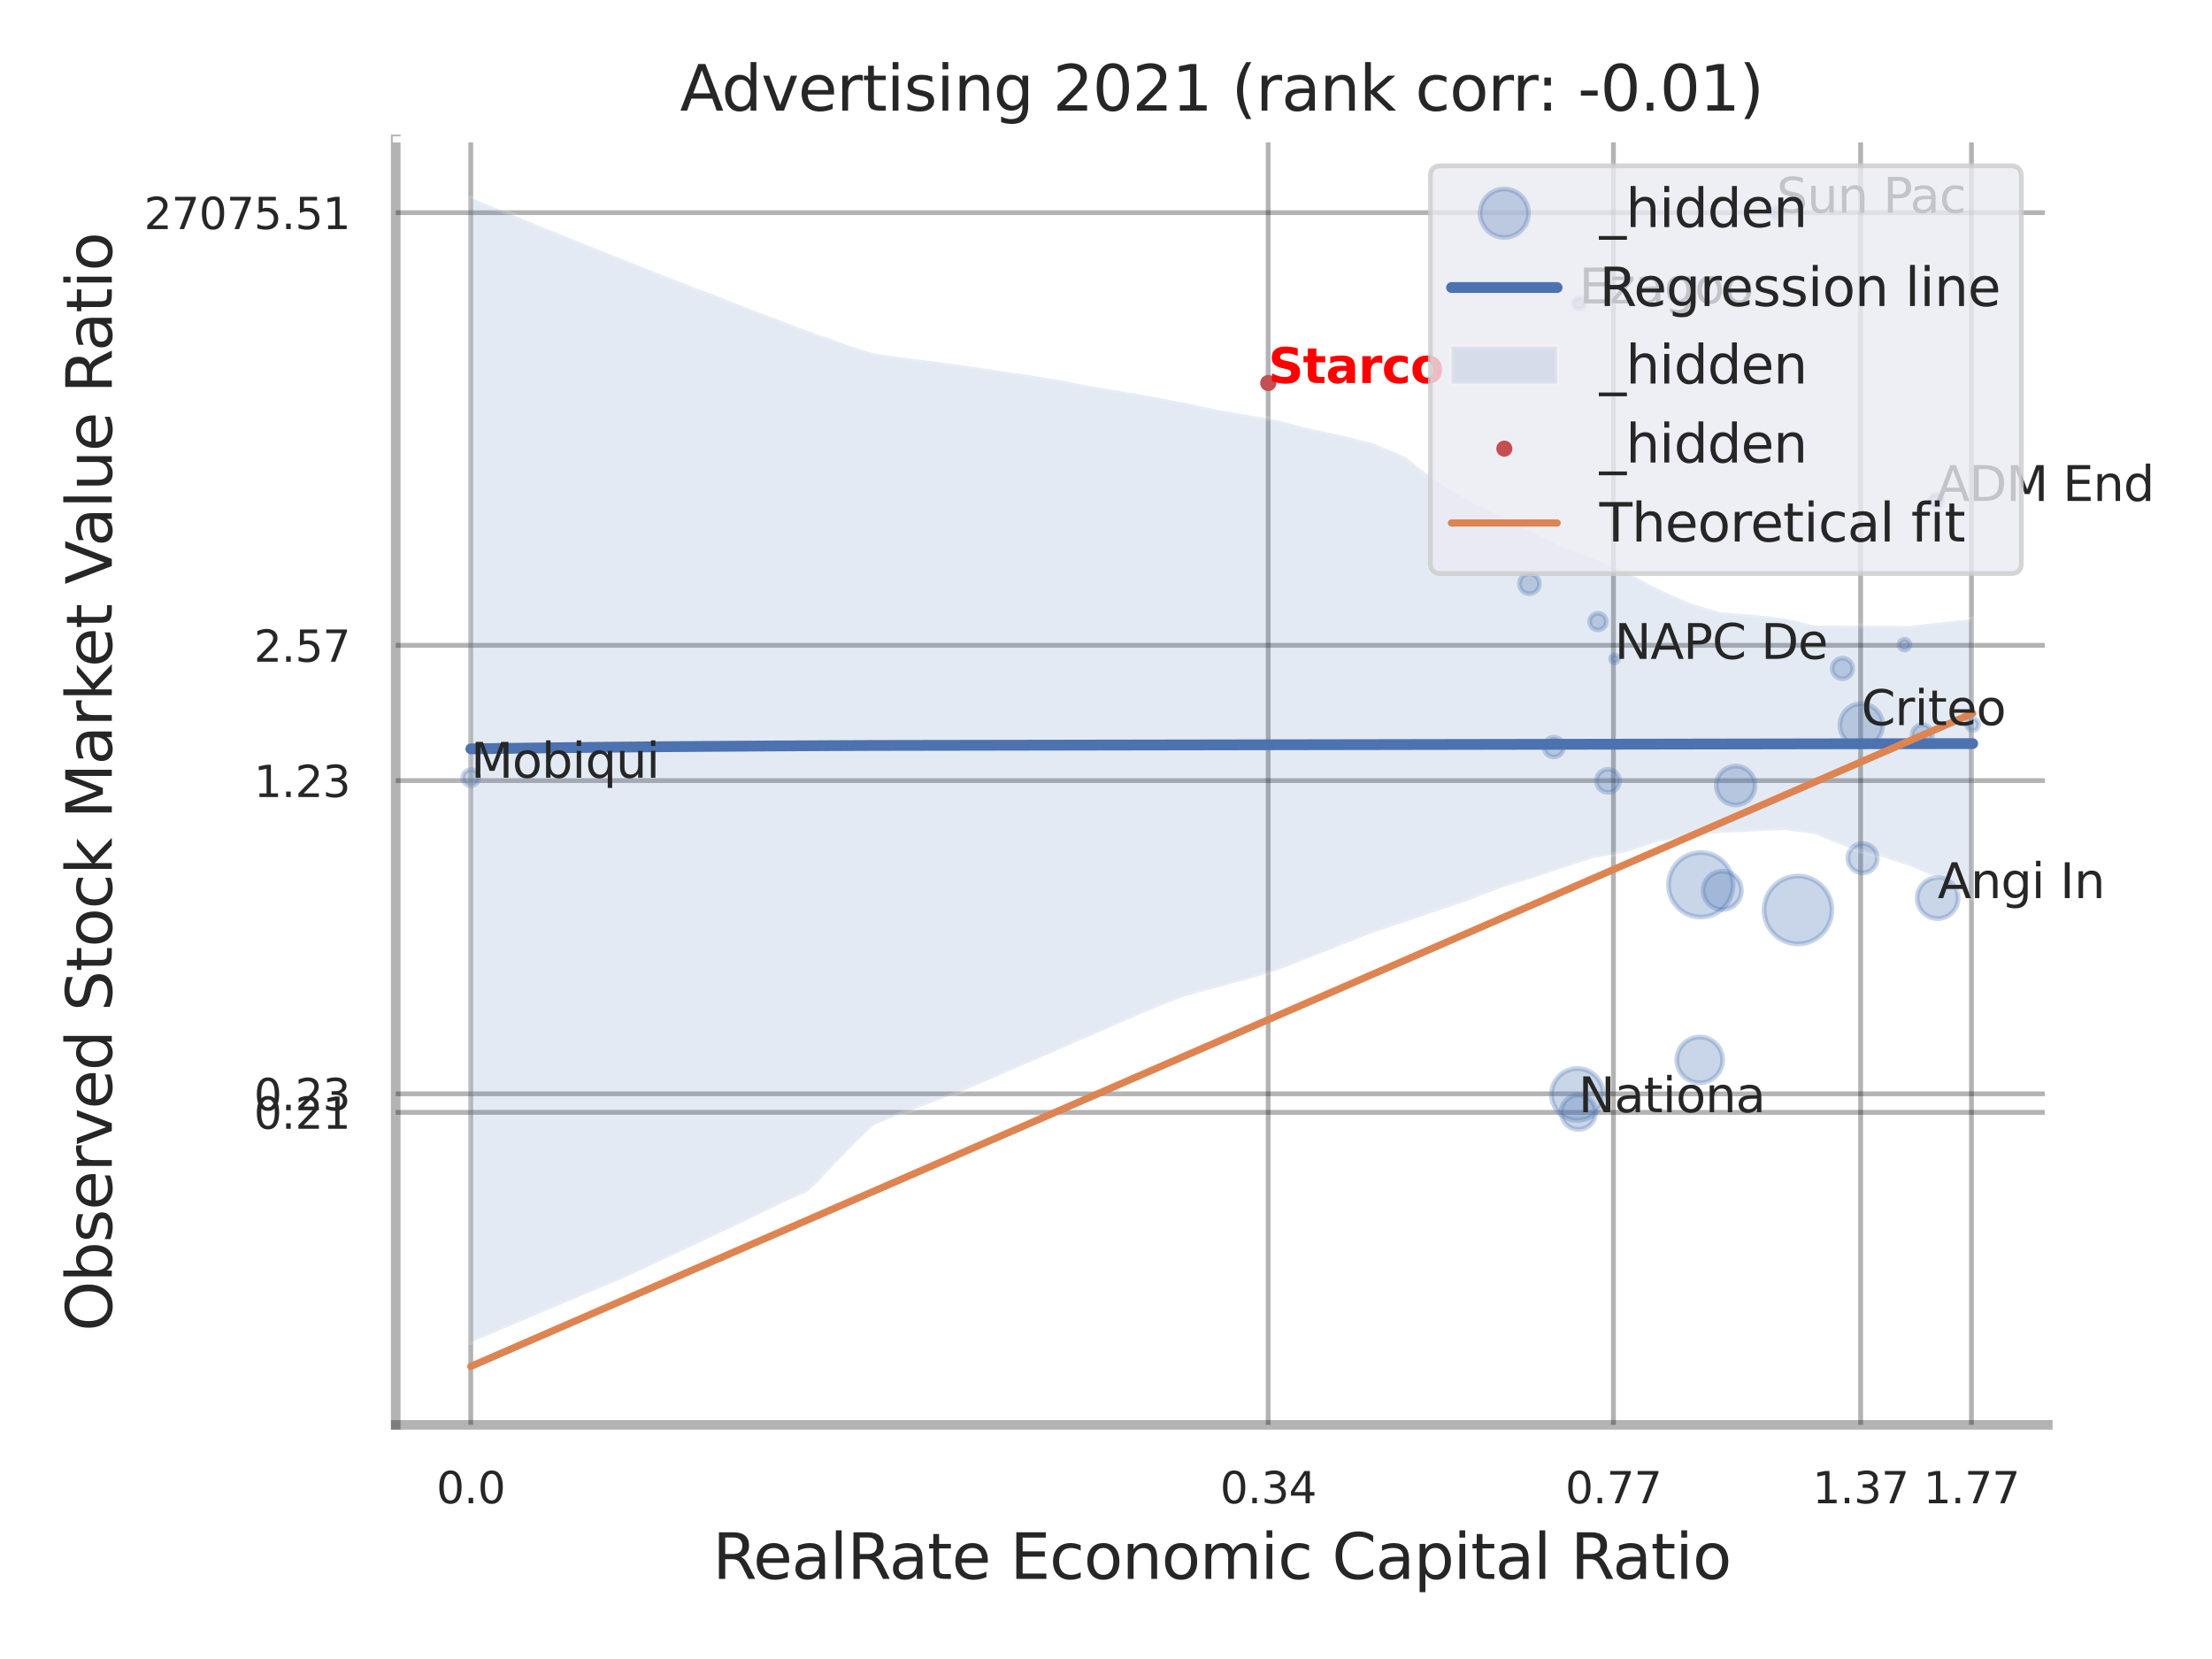 <?xml version="1.0" encoding="utf-8" standalone="no"?>
<!DOCTYPE svg PUBLIC "-//W3C//DTD SVG 1.1//EN"
  "http://www.w3.org/Graphics/SVG/1.1/DTD/svg11.dtd">
<svg xmlns:xlink="http://www.w3.org/1999/xlink" width="460.8pt" height="345.6pt" viewBox="0 0 460.8 345.6" xmlns="http://www.w3.org/2000/svg" version="1.1">
 <defs>
  <style type="text/css">*{stroke-linejoin: round; stroke-linecap: butt}</style>
 </defs>
 <g id="figure_1">
  <g id="patch_1">
   <path d="M 0 345.6 
L 460.8 345.6 
L 460.8 0 
L 0 0 
z
" style="fill: #ffffff"/>
  </g>
  <g id="axes_1">
   <g id="patch_2">
    <path d="M 82.44 296.82 
L 426.588 296.82 
L 426.588 29.04 
L 82.44 29.04 
z
" style="fill: #ffffff"/>
   </g>
   <g id="matplotlib.axis_1">
    <g id="xtick_1">
     <g id="line2d_1">
      <path d="M 98.067 296.82 
L 98.067 29.04 
" clip-path="url(#pcaeef2a677)" style="fill: none; stroke: #000000; stroke-opacity: 0.3; stroke-linecap: round"/>
     </g>
     <g id="text_1">
      <!-- 0.0 -->
      <g style="fill: #262626" transform="translate(90.91 313.159) scale(0.09 -0.09)">
       <defs>
        <path id="DejaVuSans-30" d="M 2034 4250 
Q 1547 4250 1301 3770 
Q 1056 3291 1056 2328 
Q 1056 1369 1301 889 
Q 1547 409 2034 409 
Q 2525 409 2770 889 
Q 3016 1369 3016 2328 
Q 3016 3291 2770 3770 
Q 2525 4250 2034 4250 
z
M 2034 4750 
Q 2819 4750 3233 4129 
Q 3647 3509 3647 2328 
Q 3647 1150 3233 529 
Q 2819 -91 2034 -91 
Q 1250 -91 836 529 
Q 422 1150 422 2328 
Q 422 3509 836 4129 
Q 1250 4750 2034 4750 
z
" transform="scale(0.016)"/>
        <path id="DejaVuSans-2e" d="M 684 794 
L 1344 794 
L 1344 0 
L 684 0 
L 684 794 
z
" transform="scale(0.016)"/>
       </defs>
       <use xlink:href="#DejaVuSans-30"/>
       <use xlink:href="#DejaVuSans-2e" transform="translate(63.623 0)"/>
       <use xlink:href="#DejaVuSans-30" transform="translate(95.41 0)"/>
      </g>
     </g>
    </g>
    <g id="xtick_2">
     <g id="line2d_2">
      <path d="M 264.184 296.82 
L 264.184 29.04 
" clip-path="url(#pcaeef2a677)" style="fill: none; stroke: #000000; stroke-opacity: 0.3; stroke-linecap: round"/>
     </g>
     <g id="text_2">
      <!-- 0.34 -->
      <g style="fill: #262626" transform="translate(254.165 313.159) scale(0.09 -0.09)">
       <defs>
        <path id="DejaVuSans-33" d="M 2597 2516 
Q 3050 2419 3304 2112 
Q 3559 1806 3559 1356 
Q 3559 666 3084 287 
Q 2609 -91 1734 -91 
Q 1441 -91 1130 -33 
Q 819 25 488 141 
L 488 750 
Q 750 597 1062 519 
Q 1375 441 1716 441 
Q 2309 441 2620 675 
Q 2931 909 2931 1356 
Q 2931 1769 2642 2001 
Q 2353 2234 1838 2234 
L 1294 2234 
L 1294 2753 
L 1863 2753 
Q 2328 2753 2575 2939 
Q 2822 3125 2822 3475 
Q 2822 3834 2567 4026 
Q 2313 4219 1838 4219 
Q 1578 4219 1281 4162 
Q 984 4106 628 3988 
L 628 4550 
Q 988 4650 1302 4700 
Q 1616 4750 1894 4750 
Q 2613 4750 3031 4423 
Q 3450 4097 3450 3541 
Q 3450 3153 3228 2886 
Q 3006 2619 2597 2516 
z
" transform="scale(0.016)"/>
        <path id="DejaVuSans-34" d="M 2419 4116 
L 825 1625 
L 2419 1625 
L 2419 4116 
z
M 2253 4666 
L 3047 4666 
L 3047 1625 
L 3713 1625 
L 3713 1100 
L 3047 1100 
L 3047 0 
L 2419 0 
L 2419 1100 
L 313 1100 
L 313 1709 
L 2253 4666 
z
" transform="scale(0.016)"/>
       </defs>
       <use xlink:href="#DejaVuSans-30"/>
       <use xlink:href="#DejaVuSans-2e" transform="translate(63.623 0)"/>
       <use xlink:href="#DejaVuSans-33" transform="translate(95.41 0)"/>
       <use xlink:href="#DejaVuSans-34" transform="translate(159.033 0)"/>
      </g>
     </g>
    </g>
    <g id="xtick_3">
     <g id="line2d_3">
      <path d="M 336.105 296.82 
L 336.105 29.04 
" clip-path="url(#pcaeef2a677)" style="fill: none; stroke: #000000; stroke-opacity: 0.3; stroke-linecap: round"/>
     </g>
     <g id="text_3">
      <!-- 0.77 -->
      <g style="fill: #262626" transform="translate(326.085 313.159) scale(0.09 -0.09)">
       <defs>
        <path id="DejaVuSans-37" d="M 525 4666 
L 3525 4666 
L 3525 4397 
L 1831 0 
L 1172 0 
L 2766 4134 
L 525 4134 
L 525 4666 
z
" transform="scale(0.016)"/>
       </defs>
       <use xlink:href="#DejaVuSans-30"/>
       <use xlink:href="#DejaVuSans-2e" transform="translate(63.623 0)"/>
       <use xlink:href="#DejaVuSans-37" transform="translate(95.41 0)"/>
       <use xlink:href="#DejaVuSans-37" transform="translate(159.033 0)"/>
      </g>
     </g>
    </g>
    <g id="xtick_4">
     <g id="line2d_4">
      <path d="M 387.603 296.82 
L 387.603 29.04 
" clip-path="url(#pcaeef2a677)" style="fill: none; stroke: #000000; stroke-opacity: 0.3; stroke-linecap: round"/>
     </g>
     <g id="text_4">
      <!-- 1.37 -->
      <g style="fill: #262626" transform="translate(377.584 313.159) scale(0.09 -0.09)">
       <defs>
        <path id="DejaVuSans-31" d="M 794 531 
L 1825 531 
L 1825 4091 
L 703 3866 
L 703 4441 
L 1819 4666 
L 2450 4666 
L 2450 531 
L 3481 531 
L 3481 0 
L 794 0 
L 794 531 
z
" transform="scale(0.016)"/>
       </defs>
       <use xlink:href="#DejaVuSans-31"/>
       <use xlink:href="#DejaVuSans-2e" transform="translate(63.623 0)"/>
       <use xlink:href="#DejaVuSans-33" transform="translate(95.41 0)"/>
       <use xlink:href="#DejaVuSans-37" transform="translate(159.033 0)"/>
      </g>
     </g>
    </g>
    <g id="xtick_5">
     <g id="line2d_5">
      <path d="M 410.689 296.82 
L 410.689 29.04 
" clip-path="url(#pcaeef2a677)" style="fill: none; stroke: #000000; stroke-opacity: 0.3; stroke-linecap: round"/>
     </g>
     <g id="text_5">
      <!-- 1.77 -->
      <g style="fill: #262626" transform="translate(400.669 313.159) scale(0.09 -0.09)">
       <use xlink:href="#DejaVuSans-31"/>
       <use xlink:href="#DejaVuSans-2e" transform="translate(63.623 0)"/>
       <use xlink:href="#DejaVuSans-37" transform="translate(95.41 0)"/>
       <use xlink:href="#DejaVuSans-37" transform="translate(159.033 0)"/>
      </g>
     </g>
    </g>
    <g id="xtick_6"/>
    <g id="xtick_7"/>
    <g id="text_6">
     <!-- RealRate Economic Capital Ratio -->
     <g style="fill: #262626" transform="translate(148.46 328.908) scale(0.13 -0.13)">
      <defs>
       <path id="DejaVuSans-52" d="M 2841 2188 
Q 3044 2119 3236 1894 
Q 3428 1669 3622 1275 
L 4263 0 
L 3584 0 
L 2988 1197 
Q 2756 1666 2539 1819 
Q 2322 1972 1947 1972 
L 1259 1972 
L 1259 0 
L 628 0 
L 628 4666 
L 2053 4666 
Q 2853 4666 3247 4331 
Q 3641 3997 3641 3322 
Q 3641 2881 3436 2590 
Q 3231 2300 2841 2188 
z
M 1259 4147 
L 1259 2491 
L 2053 2491 
Q 2509 2491 2742 2702 
Q 2975 2913 2975 3322 
Q 2975 3731 2742 3939 
Q 2509 4147 2053 4147 
L 1259 4147 
z
" transform="scale(0.016)"/>
       <path id="DejaVuSans-65" d="M 3597 1894 
L 3597 1613 
L 953 1613 
Q 991 1019 1311 708 
Q 1631 397 2203 397 
Q 2534 397 2845 478 
Q 3156 559 3463 722 
L 3463 178 
Q 3153 47 2828 -22 
Q 2503 -91 2169 -91 
Q 1331 -91 842 396 
Q 353 884 353 1716 
Q 353 2575 817 3079 
Q 1281 3584 2069 3584 
Q 2775 3584 3186 3129 
Q 3597 2675 3597 1894 
z
M 3022 2063 
Q 3016 2534 2758 2815 
Q 2500 3097 2075 3097 
Q 1594 3097 1305 2825 
Q 1016 2553 972 2059 
L 3022 2063 
z
" transform="scale(0.016)"/>
       <path id="DejaVuSans-61" d="M 2194 1759 
Q 1497 1759 1228 1600 
Q 959 1441 959 1056 
Q 959 750 1161 570 
Q 1363 391 1709 391 
Q 2188 391 2477 730 
Q 2766 1069 2766 1631 
L 2766 1759 
L 2194 1759 
z
M 3341 1997 
L 3341 0 
L 2766 0 
L 2766 531 
Q 2569 213 2275 61 
Q 1981 -91 1556 -91 
Q 1019 -91 701 211 
Q 384 513 384 1019 
Q 384 1609 779 1909 
Q 1175 2209 1959 2209 
L 2766 2209 
L 2766 2266 
Q 2766 2663 2505 2880 
Q 2244 3097 1772 3097 
Q 1472 3097 1187 3025 
Q 903 2953 641 2809 
L 641 3341 
Q 956 3463 1253 3523 
Q 1550 3584 1831 3584 
Q 2591 3584 2966 3190 
Q 3341 2797 3341 1997 
z
" transform="scale(0.016)"/>
       <path id="DejaVuSans-6c" d="M 603 4863 
L 1178 4863 
L 1178 0 
L 603 0 
L 603 4863 
z
" transform="scale(0.016)"/>
       <path id="DejaVuSans-74" d="M 1172 4494 
L 1172 3500 
L 2356 3500 
L 2356 3053 
L 1172 3053 
L 1172 1153 
Q 1172 725 1289 603 
Q 1406 481 1766 481 
L 2356 481 
L 2356 0 
L 1766 0 
Q 1100 0 847 248 
Q 594 497 594 1153 
L 594 3053 
L 172 3053 
L 172 3500 
L 594 3500 
L 594 4494 
L 1172 4494 
z
" transform="scale(0.016)"/>
       <path id="DejaVuSans-20" transform="scale(0.016)"/>
       <path id="DejaVuSans-45" d="M 628 4666 
L 3578 4666 
L 3578 4134 
L 1259 4134 
L 1259 2753 
L 3481 2753 
L 3481 2222 
L 1259 2222 
L 1259 531 
L 3634 531 
L 3634 0 
L 628 0 
L 628 4666 
z
" transform="scale(0.016)"/>
       <path id="DejaVuSans-63" d="M 3122 3366 
L 3122 2828 
Q 2878 2963 2633 3030 
Q 2388 3097 2138 3097 
Q 1578 3097 1268 2742 
Q 959 2388 959 1747 
Q 959 1106 1268 751 
Q 1578 397 2138 397 
Q 2388 397 2633 464 
Q 2878 531 3122 666 
L 3122 134 
Q 2881 22 2623 -34 
Q 2366 -91 2075 -91 
Q 1284 -91 818 406 
Q 353 903 353 1747 
Q 353 2603 823 3093 
Q 1294 3584 2113 3584 
Q 2378 3584 2631 3529 
Q 2884 3475 3122 3366 
z
" transform="scale(0.016)"/>
       <path id="DejaVuSans-6f" d="M 1959 3097 
Q 1497 3097 1228 2736 
Q 959 2375 959 1747 
Q 959 1119 1226 758 
Q 1494 397 1959 397 
Q 2419 397 2687 759 
Q 2956 1122 2956 1747 
Q 2956 2369 2687 2733 
Q 2419 3097 1959 3097 
z
M 1959 3584 
Q 2709 3584 3137 3096 
Q 3566 2609 3566 1747 
Q 3566 888 3137 398 
Q 2709 -91 1959 -91 
Q 1206 -91 779 398 
Q 353 888 353 1747 
Q 353 2609 779 3096 
Q 1206 3584 1959 3584 
z
" transform="scale(0.016)"/>
       <path id="DejaVuSans-6e" d="M 3513 2113 
L 3513 0 
L 2938 0 
L 2938 2094 
Q 2938 2591 2744 2837 
Q 2550 3084 2163 3084 
Q 1697 3084 1428 2787 
Q 1159 2491 1159 1978 
L 1159 0 
L 581 0 
L 581 3500 
L 1159 3500 
L 1159 2956 
Q 1366 3272 1645 3428 
Q 1925 3584 2291 3584 
Q 2894 3584 3203 3211 
Q 3513 2838 3513 2113 
z
" transform="scale(0.016)"/>
       <path id="DejaVuSans-6d" d="M 3328 2828 
Q 3544 3216 3844 3400 
Q 4144 3584 4550 3584 
Q 5097 3584 5394 3201 
Q 5691 2819 5691 2113 
L 5691 0 
L 5113 0 
L 5113 2094 
Q 5113 2597 4934 2840 
Q 4756 3084 4391 3084 
Q 3944 3084 3684 2787 
Q 3425 2491 3425 1978 
L 3425 0 
L 2847 0 
L 2847 2094 
Q 2847 2600 2669 2842 
Q 2491 3084 2119 3084 
Q 1678 3084 1418 2786 
Q 1159 2488 1159 1978 
L 1159 0 
L 581 0 
L 581 3500 
L 1159 3500 
L 1159 2956 
Q 1356 3278 1631 3431 
Q 1906 3584 2284 3584 
Q 2666 3584 2933 3390 
Q 3200 3197 3328 2828 
z
" transform="scale(0.016)"/>
       <path id="DejaVuSans-69" d="M 603 3500 
L 1178 3500 
L 1178 0 
L 603 0 
L 603 3500 
z
M 603 4863 
L 1178 4863 
L 1178 4134 
L 603 4134 
L 603 4863 
z
" transform="scale(0.016)"/>
       <path id="DejaVuSans-43" d="M 4122 4306 
L 4122 3641 
Q 3803 3938 3442 4084 
Q 3081 4231 2675 4231 
Q 1875 4231 1450 3742 
Q 1025 3253 1025 2328 
Q 1025 1406 1450 917 
Q 1875 428 2675 428 
Q 3081 428 3442 575 
Q 3803 722 4122 1019 
L 4122 359 
Q 3791 134 3420 21 
Q 3050 -91 2638 -91 
Q 1578 -91 968 557 
Q 359 1206 359 2328 
Q 359 3453 968 4101 
Q 1578 4750 2638 4750 
Q 3056 4750 3426 4639 
Q 3797 4528 4122 4306 
z
" transform="scale(0.016)"/>
       <path id="DejaVuSans-70" d="M 1159 525 
L 1159 -1331 
L 581 -1331 
L 581 3500 
L 1159 3500 
L 1159 2969 
Q 1341 3281 1617 3432 
Q 1894 3584 2278 3584 
Q 2916 3584 3314 3078 
Q 3713 2572 3713 1747 
Q 3713 922 3314 415 
Q 2916 -91 2278 -91 
Q 1894 -91 1617 61 
Q 1341 213 1159 525 
z
M 3116 1747 
Q 3116 2381 2855 2742 
Q 2594 3103 2138 3103 
Q 1681 3103 1420 2742 
Q 1159 2381 1159 1747 
Q 1159 1113 1420 752 
Q 1681 391 2138 391 
Q 2594 391 2855 752 
Q 3116 1113 3116 1747 
z
" transform="scale(0.016)"/>
      </defs>
      <use xlink:href="#DejaVuSans-52"/>
      <use xlink:href="#DejaVuSans-65" transform="translate(64.982 0)"/>
      <use xlink:href="#DejaVuSans-61" transform="translate(126.506 0)"/>
      <use xlink:href="#DejaVuSans-6c" transform="translate(187.785 0)"/>
      <use xlink:href="#DejaVuSans-52" transform="translate(215.568 0)"/>
      <use xlink:href="#DejaVuSans-61" transform="translate(282.801 0)"/>
      <use xlink:href="#DejaVuSans-74" transform="translate(344.08 0)"/>
      <use xlink:href="#DejaVuSans-65" transform="translate(383.289 0)"/>
      <use xlink:href="#DejaVuSans-20" transform="translate(444.812 0)"/>
      <use xlink:href="#DejaVuSans-45" transform="translate(476.6 0)"/>
      <use xlink:href="#DejaVuSans-63" transform="translate(539.783 0)"/>
      <use xlink:href="#DejaVuSans-6f" transform="translate(594.764 0)"/>
      <use xlink:href="#DejaVuSans-6e" transform="translate(655.945 0)"/>
      <use xlink:href="#DejaVuSans-6f" transform="translate(719.324 0)"/>
      <use xlink:href="#DejaVuSans-6d" transform="translate(780.506 0)"/>
      <use xlink:href="#DejaVuSans-69" transform="translate(877.918 0)"/>
      <use xlink:href="#DejaVuSans-63" transform="translate(905.701 0)"/>
      <use xlink:href="#DejaVuSans-20" transform="translate(960.682 0)"/>
      <use xlink:href="#DejaVuSans-43" transform="translate(992.469 0)"/>
      <use xlink:href="#DejaVuSans-61" transform="translate(1062.293 0)"/>
      <use xlink:href="#DejaVuSans-70" transform="translate(1123.572 0)"/>
      <use xlink:href="#DejaVuSans-69" transform="translate(1187.049 0)"/>
      <use xlink:href="#DejaVuSans-74" transform="translate(1214.832 0)"/>
      <use xlink:href="#DejaVuSans-61" transform="translate(1254.041 0)"/>
      <use xlink:href="#DejaVuSans-6c" transform="translate(1315.32 0)"/>
      <use xlink:href="#DejaVuSans-20" transform="translate(1343.104 0)"/>
      <use xlink:href="#DejaVuSans-52" transform="translate(1374.891 0)"/>
      <use xlink:href="#DejaVuSans-61" transform="translate(1442.123 0)"/>
      <use xlink:href="#DejaVuSans-74" transform="translate(1503.402 0)"/>
      <use xlink:href="#DejaVuSans-69" transform="translate(1542.611 0)"/>
      <use xlink:href="#DejaVuSans-6f" transform="translate(1570.395 0)"/>
     </g>
    </g>
   </g>
   <g id="matplotlib.axis_2">
    <g id="ytick_1">
     <g id="line2d_6">
      <path d="M 82.44 231.727 
L 426.588 231.727 
" clip-path="url(#pcaeef2a677)" style="fill: none; stroke: #000000; stroke-opacity: 0.3; stroke-linecap: round"/>
     </g>
     <g id="text_7">
      <!-- 0.21 -->
      <g style="fill: #262626" transform="translate(52.901 235.146) scale(0.09 -0.09)">
       <defs>
        <path id="DejaVuSans-32" d="M 1228 531 
L 3431 531 
L 3431 0 
L 469 0 
L 469 531 
Q 828 903 1448 1529 
Q 2069 2156 2228 2338 
Q 2531 2678 2651 2914 
Q 2772 3150 2772 3378 
Q 2772 3750 2511 3984 
Q 2250 4219 1831 4219 
Q 1534 4219 1204 4116 
Q 875 4013 500 3803 
L 500 4441 
Q 881 4594 1212 4672 
Q 1544 4750 1819 4750 
Q 2544 4750 2975 4387 
Q 3406 4025 3406 3419 
Q 3406 3131 3298 2873 
Q 3191 2616 2906 2266 
Q 2828 2175 2409 1742 
Q 1991 1309 1228 531 
z
" transform="scale(0.016)"/>
       </defs>
       <use xlink:href="#DejaVuSans-30"/>
       <use xlink:href="#DejaVuSans-2e" transform="translate(63.623 0)"/>
       <use xlink:href="#DejaVuSans-32" transform="translate(95.41 0)"/>
       <use xlink:href="#DejaVuSans-31" transform="translate(159.033 0)"/>
      </g>
     </g>
    </g>
    <g id="ytick_2">
     <g id="line2d_7">
      <path d="M 82.44 227.866 
L 426.588 227.866 
" clip-path="url(#pcaeef2a677)" style="fill: none; stroke: #000000; stroke-opacity: 0.3; stroke-linecap: round"/>
     </g>
     <g id="text_8">
      <!-- 0.23 -->
      <g style="fill: #262626" transform="translate(52.901 231.285) scale(0.09 -0.09)">
       <use xlink:href="#DejaVuSans-30"/>
       <use xlink:href="#DejaVuSans-2e" transform="translate(63.623 0)"/>
       <use xlink:href="#DejaVuSans-32" transform="translate(95.41 0)"/>
       <use xlink:href="#DejaVuSans-33" transform="translate(159.033 0)"/>
      </g>
     </g>
    </g>
    <g id="ytick_3">
     <g id="line2d_8">
      <path d="M 82.44 162.617 
L 426.588 162.617 
" clip-path="url(#pcaeef2a677)" style="fill: none; stroke: #000000; stroke-opacity: 0.3; stroke-linecap: round"/>
     </g>
     <g id="text_9">
      <!-- 1.23 -->
      <g style="fill: #262626" transform="translate(52.901 166.036) scale(0.09 -0.09)">
       <use xlink:href="#DejaVuSans-31"/>
       <use xlink:href="#DejaVuSans-2e" transform="translate(63.623 0)"/>
       <use xlink:href="#DejaVuSans-32" transform="translate(95.41 0)"/>
       <use xlink:href="#DejaVuSans-33" transform="translate(159.033 0)"/>
      </g>
     </g>
    </g>
    <g id="ytick_4">
     <g id="line2d_9">
      <path d="M 82.44 134.432 
L 426.588 134.432 
" clip-path="url(#pcaeef2a677)" style="fill: none; stroke: #000000; stroke-opacity: 0.3; stroke-linecap: round"/>
     </g>
     <g id="text_10">
      <!-- 2.57 -->
      <g style="fill: #262626" transform="translate(52.901 137.852) scale(0.09 -0.09)">
       <defs>
        <path id="DejaVuSans-35" d="M 691 4666 
L 3169 4666 
L 3169 4134 
L 1269 4134 
L 1269 2991 
Q 1406 3038 1543 3061 
Q 1681 3084 1819 3084 
Q 2600 3084 3056 2656 
Q 3513 2228 3513 1497 
Q 3513 744 3044 326 
Q 2575 -91 1722 -91 
Q 1428 -91 1123 -41 
Q 819 9 494 109 
L 494 744 
Q 775 591 1075 516 
Q 1375 441 1709 441 
Q 2250 441 2565 725 
Q 2881 1009 2881 1497 
Q 2881 1984 2565 2268 
Q 2250 2553 1709 2553 
Q 1456 2553 1204 2497 
Q 953 2441 691 2322 
L 691 4666 
z
" transform="scale(0.016)"/>
       </defs>
       <use xlink:href="#DejaVuSans-32"/>
       <use xlink:href="#DejaVuSans-2e" transform="translate(63.623 0)"/>
       <use xlink:href="#DejaVuSans-35" transform="translate(95.41 0)"/>
       <use xlink:href="#DejaVuSans-37" transform="translate(159.033 0)"/>
      </g>
     </g>
    </g>
    <g id="ytick_5">
     <g id="line2d_10">
      <path d="M 82.44 44.304 
L 426.588 44.304 
" clip-path="url(#pcaeef2a677)" style="fill: none; stroke: #000000; stroke-opacity: 0.3; stroke-linecap: round"/>
     </g>
     <g id="text_11">
      <!-- 27075.51 -->
      <g style="fill: #262626" transform="translate(29.996 47.723) scale(0.09 -0.09)">
       <use xlink:href="#DejaVuSans-32"/>
       <use xlink:href="#DejaVuSans-37" transform="translate(63.623 0)"/>
       <use xlink:href="#DejaVuSans-30" transform="translate(127.246 0)"/>
       <use xlink:href="#DejaVuSans-37" transform="translate(190.869 0)"/>
       <use xlink:href="#DejaVuSans-35" transform="translate(254.492 0)"/>
       <use xlink:href="#DejaVuSans-2e" transform="translate(318.115 0)"/>
       <use xlink:href="#DejaVuSans-35" transform="translate(349.902 0)"/>
       <use xlink:href="#DejaVuSans-31" transform="translate(413.525 0)"/>
      </g>
     </g>
    </g>
    <g id="ytick_6"/>
    <g id="ytick_7"/>
    <g id="ytick_8"/>
    <g id="ytick_9"/>
    <g id="ytick_10"/>
    <g id="text_12">
     <!-- Observed Stock Market Value Ratio -->
     <g style="fill: #262626" transform="translate(23.292 277.332) rotate(-90) scale(0.13 -0.13)">
      <defs>
       <path id="DejaVuSans-4f" d="M 2522 4238 
Q 1834 4238 1429 3725 
Q 1025 3213 1025 2328 
Q 1025 1447 1429 934 
Q 1834 422 2522 422 
Q 3209 422 3611 934 
Q 4013 1447 4013 2328 
Q 4013 3213 3611 3725 
Q 3209 4238 2522 4238 
z
M 2522 4750 
Q 3503 4750 4090 4092 
Q 4678 3434 4678 2328 
Q 4678 1225 4090 567 
Q 3503 -91 2522 -91 
Q 1538 -91 948 565 
Q 359 1222 359 2328 
Q 359 3434 948 4092 
Q 1538 4750 2522 4750 
z
" transform="scale(0.016)"/>
       <path id="DejaVuSans-62" d="M 3116 1747 
Q 3116 2381 2855 2742 
Q 2594 3103 2138 3103 
Q 1681 3103 1420 2742 
Q 1159 2381 1159 1747 
Q 1159 1113 1420 752 
Q 1681 391 2138 391 
Q 2594 391 2855 752 
Q 3116 1113 3116 1747 
z
M 1159 2969 
Q 1341 3281 1617 3432 
Q 1894 3584 2278 3584 
Q 2916 3584 3314 3078 
Q 3713 2572 3713 1747 
Q 3713 922 3314 415 
Q 2916 -91 2278 -91 
Q 1894 -91 1617 61 
Q 1341 213 1159 525 
L 1159 0 
L 581 0 
L 581 4863 
L 1159 4863 
L 1159 2969 
z
" transform="scale(0.016)"/>
       <path id="DejaVuSans-73" d="M 2834 3397 
L 2834 2853 
Q 2591 2978 2328 3040 
Q 2066 3103 1784 3103 
Q 1356 3103 1142 2972 
Q 928 2841 928 2578 
Q 928 2378 1081 2264 
Q 1234 2150 1697 2047 
L 1894 2003 
Q 2506 1872 2764 1633 
Q 3022 1394 3022 966 
Q 3022 478 2636 193 
Q 2250 -91 1575 -91 
Q 1294 -91 989 -36 
Q 684 19 347 128 
L 347 722 
Q 666 556 975 473 
Q 1284 391 1588 391 
Q 1994 391 2212 530 
Q 2431 669 2431 922 
Q 2431 1156 2273 1281 
Q 2116 1406 1581 1522 
L 1381 1569 
Q 847 1681 609 1914 
Q 372 2147 372 2553 
Q 372 3047 722 3315 
Q 1072 3584 1716 3584 
Q 2034 3584 2315 3537 
Q 2597 3491 2834 3397 
z
" transform="scale(0.016)"/>
       <path id="DejaVuSans-72" d="M 2631 2963 
Q 2534 3019 2420 3045 
Q 2306 3072 2169 3072 
Q 1681 3072 1420 2755 
Q 1159 2438 1159 1844 
L 1159 0 
L 581 0 
L 581 3500 
L 1159 3500 
L 1159 2956 
Q 1341 3275 1631 3429 
Q 1922 3584 2338 3584 
Q 2397 3584 2469 3576 
Q 2541 3569 2628 3553 
L 2631 2963 
z
" transform="scale(0.016)"/>
       <path id="DejaVuSans-76" d="M 191 3500 
L 800 3500 
L 1894 563 
L 2988 3500 
L 3597 3500 
L 2284 0 
L 1503 0 
L 191 3500 
z
" transform="scale(0.016)"/>
       <path id="DejaVuSans-64" d="M 2906 2969 
L 2906 4863 
L 3481 4863 
L 3481 0 
L 2906 0 
L 2906 525 
Q 2725 213 2448 61 
Q 2172 -91 1784 -91 
Q 1150 -91 751 415 
Q 353 922 353 1747 
Q 353 2572 751 3078 
Q 1150 3584 1784 3584 
Q 2172 3584 2448 3432 
Q 2725 3281 2906 2969 
z
M 947 1747 
Q 947 1113 1208 752 
Q 1469 391 1925 391 
Q 2381 391 2643 752 
Q 2906 1113 2906 1747 
Q 2906 2381 2643 2742 
Q 2381 3103 1925 3103 
Q 1469 3103 1208 2742 
Q 947 2381 947 1747 
z
" transform="scale(0.016)"/>
       <path id="DejaVuSans-53" d="M 3425 4513 
L 3425 3897 
Q 3066 4069 2747 4153 
Q 2428 4238 2131 4238 
Q 1616 4238 1336 4038 
Q 1056 3838 1056 3469 
Q 1056 3159 1242 3001 
Q 1428 2844 1947 2747 
L 2328 2669 
Q 3034 2534 3370 2195 
Q 3706 1856 3706 1288 
Q 3706 609 3251 259 
Q 2797 -91 1919 -91 
Q 1588 -91 1214 -16 
Q 841 59 441 206 
L 441 856 
Q 825 641 1194 531 
Q 1563 422 1919 422 
Q 2459 422 2753 634 
Q 3047 847 3047 1241 
Q 3047 1584 2836 1778 
Q 2625 1972 2144 2069 
L 1759 2144 
Q 1053 2284 737 2584 
Q 422 2884 422 3419 
Q 422 4038 858 4394 
Q 1294 4750 2059 4750 
Q 2388 4750 2728 4690 
Q 3069 4631 3425 4513 
z
" transform="scale(0.016)"/>
       <path id="DejaVuSans-6b" d="M 581 4863 
L 1159 4863 
L 1159 1991 
L 2875 3500 
L 3609 3500 
L 1753 1863 
L 3688 0 
L 2938 0 
L 1159 1709 
L 1159 0 
L 581 0 
L 581 4863 
z
" transform="scale(0.016)"/>
       <path id="DejaVuSans-4d" d="M 628 4666 
L 1569 4666 
L 2759 1491 
L 3956 4666 
L 4897 4666 
L 4897 0 
L 4281 0 
L 4281 4097 
L 3078 897 
L 2444 897 
L 1241 4097 
L 1241 0 
L 628 0 
L 628 4666 
z
" transform="scale(0.016)"/>
       <path id="DejaVuSans-56" d="M 1831 0 
L 50 4666 
L 709 4666 
L 2188 738 
L 3669 4666 
L 4325 4666 
L 2547 0 
L 1831 0 
z
" transform="scale(0.016)"/>
       <path id="DejaVuSans-75" d="M 544 1381 
L 544 3500 
L 1119 3500 
L 1119 1403 
Q 1119 906 1312 657 
Q 1506 409 1894 409 
Q 2359 409 2629 706 
Q 2900 1003 2900 1516 
L 2900 3500 
L 3475 3500 
L 3475 0 
L 2900 0 
L 2900 538 
Q 2691 219 2414 64 
Q 2138 -91 1772 -91 
Q 1169 -91 856 284 
Q 544 659 544 1381 
z
M 1991 3584 
L 1991 3584 
z
" transform="scale(0.016)"/>
      </defs>
      <use xlink:href="#DejaVuSans-4f"/>
      <use xlink:href="#DejaVuSans-62" transform="translate(78.711 0)"/>
      <use xlink:href="#DejaVuSans-73" transform="translate(142.188 0)"/>
      <use xlink:href="#DejaVuSans-65" transform="translate(194.287 0)"/>
      <use xlink:href="#DejaVuSans-72" transform="translate(255.811 0)"/>
      <use xlink:href="#DejaVuSans-76" transform="translate(296.924 0)"/>
      <use xlink:href="#DejaVuSans-65" transform="translate(356.104 0)"/>
      <use xlink:href="#DejaVuSans-64" transform="translate(417.627 0)"/>
      <use xlink:href="#DejaVuSans-20" transform="translate(481.104 0)"/>
      <use xlink:href="#DejaVuSans-53" transform="translate(512.891 0)"/>
      <use xlink:href="#DejaVuSans-74" transform="translate(576.367 0)"/>
      <use xlink:href="#DejaVuSans-6f" transform="translate(615.576 0)"/>
      <use xlink:href="#DejaVuSans-63" transform="translate(676.758 0)"/>
      <use xlink:href="#DejaVuSans-6b" transform="translate(731.738 0)"/>
      <use xlink:href="#DejaVuSans-20" transform="translate(789.648 0)"/>
      <use xlink:href="#DejaVuSans-4d" transform="translate(821.436 0)"/>
      <use xlink:href="#DejaVuSans-61" transform="translate(907.715 0)"/>
      <use xlink:href="#DejaVuSans-72" transform="translate(968.994 0)"/>
      <use xlink:href="#DejaVuSans-6b" transform="translate(1010.107 0)"/>
      <use xlink:href="#DejaVuSans-65" transform="translate(1064.393 0)"/>
      <use xlink:href="#DejaVuSans-74" transform="translate(1125.916 0)"/>
      <use xlink:href="#DejaVuSans-20" transform="translate(1165.125 0)"/>
      <use xlink:href="#DejaVuSans-56" transform="translate(1196.912 0)"/>
      <use xlink:href="#DejaVuSans-61" transform="translate(1257.57 0)"/>
      <use xlink:href="#DejaVuSans-6c" transform="translate(1318.85 0)"/>
      <use xlink:href="#DejaVuSans-75" transform="translate(1346.633 0)"/>
      <use xlink:href="#DejaVuSans-65" transform="translate(1410.012 0)"/>
      <use xlink:href="#DejaVuSans-20" transform="translate(1471.535 0)"/>
      <use xlink:href="#DejaVuSans-52" transform="translate(1503.322 0)"/>
      <use xlink:href="#DejaVuSans-61" transform="translate(1570.555 0)"/>
      <use xlink:href="#DejaVuSans-74" transform="translate(1631.834 0)"/>
      <use xlink:href="#DejaVuSans-69" transform="translate(1671.043 0)"/>
      <use xlink:href="#DejaVuSans-6f" transform="translate(1698.826 0)"/>
     </g>
    </g>
   </g>
   <g id="PathCollection_1">
    <path d="M 374.556 196.638 
C 376.432 196.638 378.23 195.893 379.556 194.567 
C 380.882 193.241 381.628 191.442 381.628 189.567 
C 381.628 187.692 380.882 185.893 379.556 184.567 
C 378.23 183.241 376.432 182.496 374.556 182.496 
C 372.681 182.496 370.882 183.241 369.556 184.567 
C 368.23 185.893 367.485 187.692 367.485 189.567 
C 367.485 191.442 368.23 193.241 369.556 194.567 
C 370.882 195.893 372.681 196.638 374.556 196.638 
z
" clip-path="url(#pcaeef2a677)" style="fill: #4c72b0; fill-opacity: 0.3; stroke: #4c72b0; stroke-opacity: 0.3"/>
    <path d="M 354.304 191.04 
C 356.086 191.04 357.796 190.331 359.056 189.071 
C 360.316 187.811 361.024 186.102 361.024 184.32 
C 361.024 182.537 360.316 180.828 359.056 179.568 
C 357.796 178.308 356.086 177.6 354.304 177.6 
C 352.522 177.6 350.813 178.308 349.552 179.568 
C 348.292 180.828 347.584 182.537 347.584 184.32 
C 347.584 186.102 348.292 187.811 349.552 189.071 
C 350.813 190.331 352.522 191.04 354.304 191.04 
z
" clip-path="url(#pcaeef2a677)" style="fill: #4c72b0; fill-opacity: 0.3; stroke: #4c72b0; stroke-opacity: 0.3"/>
    <path d="M 383.811 141.396 
C 384.379 141.396 384.923 141.17 385.325 140.769 
C 385.726 140.367 385.952 139.823 385.952 139.255 
C 385.952 138.688 385.726 138.143 385.325 137.742 
C 384.923 137.34 384.379 137.115 383.811 137.115 
C 383.243 137.115 382.699 137.34 382.298 137.742 
C 381.896 138.143 381.671 138.688 381.671 139.255 
C 381.671 139.823 381.896 140.367 382.298 140.769 
C 382.699 141.17 383.243 141.396 383.811 141.396 
z
" clip-path="url(#pcaeef2a677)" style="fill: #4c72b0; fill-opacity: 0.3; stroke: #4c72b0; stroke-opacity: 0.3"/>
    <path d="M 332.89 131.229 
C 333.349 131.229 333.789 131.047 334.114 130.722 
C 334.438 130.398 334.621 129.958 334.621 129.498 
C 334.621 129.039 334.438 128.599 334.114 128.274 
C 333.789 127.95 333.349 127.767 332.89 127.767 
C 332.431 127.767 331.99 127.95 331.666 128.274 
C 331.341 128.599 331.159 129.039 331.159 129.498 
C 331.159 129.958 331.341 130.398 331.666 130.722 
C 331.99 131.047 332.431 131.229 332.89 131.229 
z
" clip-path="url(#pcaeef2a677)" style="fill: #4c72b0; fill-opacity: 0.3; stroke: #4c72b0; stroke-opacity: 0.3"/>
    <path d="M 354.08 225.575 
C 355.347 225.575 356.562 225.072 357.458 224.176 
C 358.353 223.28 358.857 222.065 358.857 220.799 
C 358.857 219.532 358.353 218.317 357.458 217.422 
C 356.562 216.526 355.347 216.023 354.08 216.023 
C 352.814 216.023 351.599 216.526 350.703 217.422 
C 349.808 218.317 349.304 219.532 349.304 220.799 
C 349.304 222.065 349.808 223.28 350.703 224.176 
C 351.599 225.072 352.814 225.575 354.08 225.575 
z
" clip-path="url(#pcaeef2a677)" style="fill: #4c72b0; fill-opacity: 0.3; stroke: #4c72b0; stroke-opacity: 0.3"/>
    <path d="M 98.083 163.689 
C 98.528 163.689 98.955 163.512 99.27 163.197 
C 99.585 162.883 99.761 162.456 99.761 162.011 
C 99.761 161.565 99.585 161.139 99.27 160.824 
C 98.955 160.509 98.528 160.332 98.083 160.332 
C 97.638 160.332 97.211 160.509 96.896 160.824 
C 96.582 161.139 96.405 161.565 96.405 162.011 
C 96.405 162.456 96.582 162.883 96.896 163.197 
C 97.211 163.512 97.638 163.689 98.083 163.689 
z
" clip-path="url(#pcaeef2a677)" style="fill: #4c72b0; fill-opacity: 0.3; stroke: #4c72b0; stroke-opacity: 0.3"/>
    <path d="M 410.945 152.185 
C 411.274 152.185 411.589 152.055 411.822 151.822 
C 412.055 151.589 412.185 151.274 412.185 150.945 
C 412.185 150.615 412.055 150.3 411.822 150.067 
C 411.589 149.834 411.274 149.704 410.945 149.704 
C 410.616 149.704 410.3 149.834 410.067 150.067 
C 409.835 150.3 409.704 150.615 409.704 150.945 
C 409.704 151.274 409.835 151.589 410.067 151.822 
C 410.3 152.055 410.616 152.185 410.945 152.185 
z
" clip-path="url(#pcaeef2a677)" style="fill: #4c72b0; fill-opacity: 0.3; stroke: #4c72b0; stroke-opacity: 0.3"/>
    <path d="M 334.967 165.078 
C 335.607 165.078 336.22 164.824 336.673 164.371 
C 337.125 163.919 337.379 163.306 337.379 162.666 
C 337.379 162.027 337.125 161.413 336.673 160.961 
C 336.22 160.509 335.607 160.255 334.967 160.255 
C 334.328 160.255 333.714 160.509 333.262 160.961 
C 332.81 161.413 332.556 162.027 332.556 162.666 
C 332.556 163.306 332.81 163.919 333.262 164.371 
C 333.714 164.824 334.328 165.078 334.967 165.078 
z
" clip-path="url(#pcaeef2a677)" style="fill: #4c72b0; fill-opacity: 0.3; stroke: #4c72b0; stroke-opacity: 0.3"/>
    <path d="M 328.604 233.385 
C 330.036 233.385 331.41 232.816 332.423 231.803 
C 333.436 230.79 334.006 229.416 334.006 227.984 
C 334.006 226.551 333.436 225.177 332.423 224.164 
C 331.41 223.151 330.036 222.582 328.604 222.582 
C 327.171 222.582 325.797 223.151 324.784 224.164 
C 323.771 225.177 323.202 226.551 323.202 227.984 
C 323.202 229.416 323.771 230.79 324.784 231.803 
C 325.797 232.816 327.171 233.385 328.604 233.385 
z
" clip-path="url(#pcaeef2a677)" style="fill: #4c72b0; fill-opacity: 0.3; stroke: #4c72b0; stroke-opacity: 0.3"/>
    <path d="M 370.09 45.441 
C 370.389 45.441 370.675 45.322 370.886 45.111 
C 371.098 44.9 371.216 44.613 371.216 44.315 
C 371.216 44.016 371.098 43.73 370.886 43.518 
C 370.675 43.307 370.389 43.189 370.09 43.189 
C 369.792 43.189 369.505 43.307 369.294 43.518 
C 369.083 43.73 368.964 44.016 368.964 44.315 
C 368.964 44.613 369.083 44.9 369.294 45.111 
C 369.505 45.322 369.792 45.441 370.09 45.441 
z
" clip-path="url(#pcaeef2a677)" style="fill: #4c72b0; fill-opacity: 0.3; stroke: #4c72b0; stroke-opacity: 0.3"/>
    <path d="M 396.747 135.421 
C 397.047 135.421 397.334 135.302 397.546 135.09 
C 397.758 134.878 397.877 134.591 397.877 134.291 
C 397.877 133.991 397.758 133.704 397.546 133.492 
C 397.334 133.28 397.047 133.161 396.747 133.161 
C 396.447 133.161 396.16 133.28 395.948 133.492 
C 395.736 133.704 395.617 133.991 395.617 134.291 
C 395.617 134.591 395.736 134.878 395.948 135.09 
C 396.16 135.302 396.447 135.421 396.747 135.421 
z
" clip-path="url(#pcaeef2a677)" style="fill: #4c72b0; fill-opacity: 0.3; stroke: #4c72b0; stroke-opacity: 0.3"/>
    <path d="M 328.812 235.278 
C 329.762 235.278 330.674 234.901 331.346 234.229 
C 332.018 233.557 332.395 232.645 332.395 231.695 
C 332.395 230.744 332.018 229.833 331.346 229.161 
C 330.674 228.488 329.762 228.111 328.812 228.111 
C 327.861 228.111 326.949 228.488 326.277 229.161 
C 325.605 229.833 325.228 230.744 325.228 231.695 
C 325.228 232.645 325.605 233.557 326.277 234.229 
C 326.949 234.901 327.861 235.278 328.812 235.278 
z
" clip-path="url(#pcaeef2a677)" style="fill: #4c72b0; fill-opacity: 0.3; stroke: #4c72b0; stroke-opacity: 0.3"/>
    <path d="M 323.698 157.695 
C 324.244 157.695 324.769 157.478 325.155 157.091 
C 325.541 156.705 325.758 156.181 325.758 155.634 
C 325.758 155.088 325.541 154.564 325.155 154.177 
C 324.769 153.791 324.244 153.574 323.698 153.574 
C 323.152 153.574 322.627 153.791 322.241 154.177 
C 321.855 154.564 321.638 155.088 321.638 155.634 
C 321.638 156.181 321.855 156.705 322.241 157.091 
C 322.627 157.478 323.152 157.695 323.698 157.695 
z
" clip-path="url(#pcaeef2a677)" style="fill: #4c72b0; fill-opacity: 0.3; stroke: #4c72b0; stroke-opacity: 0.3"/>
    <path d="M 388.016 181.84 
C 388.828 181.84 389.606 181.518 390.18 180.944 
C 390.754 180.37 391.076 179.591 391.076 178.78 
C 391.076 177.968 390.754 177.19 390.18 176.616 
C 389.606 176.042 388.828 175.72 388.016 175.72 
C 387.205 175.72 386.426 176.042 385.853 176.616 
C 385.279 177.19 384.956 177.968 384.956 178.78 
C 384.956 179.591 385.279 180.37 385.853 180.944 
C 386.426 181.518 387.205 181.84 388.016 181.84 
z
" clip-path="url(#pcaeef2a677)" style="fill: #4c72b0; fill-opacity: 0.3; stroke: #4c72b0; stroke-opacity: 0.3"/>
    <path d="M 358.788 189.48 
C 359.846 189.48 360.861 189.06 361.609 188.312 
C 362.358 187.563 362.778 186.548 362.778 185.49 
C 362.778 184.432 362.358 183.417 361.609 182.669 
C 360.861 181.921 359.846 181.5 358.788 181.5 
C 357.73 181.5 356.715 181.921 355.967 182.669 
C 355.219 183.417 354.798 184.432 354.798 185.49 
C 354.798 186.548 355.219 187.563 355.967 188.312 
C 356.715 189.06 357.73 189.48 358.788 189.48 
z
" clip-path="url(#pcaeef2a677)" style="fill: #4c72b0; fill-opacity: 0.3; stroke: #4c72b0; stroke-opacity: 0.3"/>
    <path d="M 400.445 155.195 
C 401.007 155.195 401.547 154.972 401.944 154.574 
C 402.342 154.177 402.566 153.637 402.566 153.075 
C 402.566 152.513 402.342 151.973 401.944 151.576 
C 401.547 151.178 401.007 150.955 400.445 150.955 
C 399.883 150.955 399.343 151.178 398.946 151.576 
C 398.548 151.973 398.325 152.513 398.325 153.075 
C 398.325 153.637 398.548 154.177 398.946 154.574 
C 399.343 154.972 399.883 155.195 400.445 155.195 
z
" clip-path="url(#pcaeef2a677)" style="fill: #4c72b0; fill-opacity: 0.3; stroke: #4c72b0; stroke-opacity: 0.3"/>
    <path d="M 318.602 123.694 
C 319.156 123.694 319.687 123.474 320.078 123.083 
C 320.47 122.691 320.69 122.16 320.69 121.607 
C 320.69 121.053 320.47 120.522 320.078 120.131 
C 319.687 119.739 319.156 119.519 318.602 119.519 
C 318.049 119.519 317.518 119.739 317.126 120.131 
C 316.735 120.522 316.515 121.053 316.515 121.607 
C 316.515 122.16 316.735 122.691 317.126 123.083 
C 317.518 123.474 318.049 123.694 318.602 123.694 
z
" clip-path="url(#pcaeef2a677)" style="fill: #4c72b0; fill-opacity: 0.3; stroke: #4c72b0; stroke-opacity: 0.3"/>
    <path d="M 264.205 80.967 
C 264.517 80.967 264.816 80.843 265.036 80.623 
C 265.257 80.403 265.38 80.103 265.38 79.792 
C 265.38 79.48 265.257 79.181 265.036 78.96 
C 264.816 78.74 264.517 78.616 264.205 78.616 
C 263.893 78.616 263.594 78.74 263.373 78.96 
C 263.153 79.181 263.029 79.48 263.029 79.792 
C 263.029 80.103 263.153 80.403 263.373 80.623 
C 263.594 80.843 263.893 80.967 264.205 80.967 
z
" clip-path="url(#pcaeef2a677)" style="fill: #4c72b0; fill-opacity: 0.3; stroke: #4c72b0; stroke-opacity: 0.3"/>
    <path d="M 361.571 167.691 
C 362.644 167.691 363.674 167.264 364.433 166.505 
C 365.192 165.746 365.618 164.717 365.618 163.643 
C 365.618 162.57 365.192 161.54 364.433 160.781 
C 363.674 160.022 362.644 159.596 361.571 159.596 
C 360.497 159.596 359.468 160.022 358.709 160.781 
C 357.95 161.54 357.523 162.57 357.523 163.643 
C 357.523 164.717 357.95 165.746 358.709 166.505 
C 359.468 167.264 360.497 167.691 361.571 167.691 
z
" clip-path="url(#pcaeef2a677)" style="fill: #4c72b0; fill-opacity: 0.3; stroke: #4c72b0; stroke-opacity: 0.3"/>
    <path d="M 387.746 155.514 
C 388.93 155.514 390.065 155.044 390.902 154.207 
C 391.739 153.37 392.209 152.235 392.209 151.052 
C 392.209 149.868 391.739 148.733 390.902 147.896 
C 390.065 147.06 388.93 146.589 387.746 146.589 
C 386.563 146.589 385.428 147.06 384.591 147.896 
C 383.754 148.733 383.284 149.868 383.284 151.052 
C 383.284 152.235 383.754 153.37 384.591 154.207 
C 385.428 155.044 386.563 155.514 387.746 155.514 
z
" clip-path="url(#pcaeef2a677)" style="fill: #4c72b0; fill-opacity: 0.3; stroke: #4c72b0; stroke-opacity: 0.3"/>
    <path d="M 403.356 105.691 
C 403.71 105.691 404.049 105.55 404.3 105.3 
C 404.55 105.05 404.691 104.71 404.691 104.356 
C 404.691 104.002 404.55 103.662 404.3 103.412 
C 404.049 103.162 403.71 103.021 403.356 103.021 
C 403.002 103.021 402.662 103.162 402.412 103.412 
C 402.161 103.662 402.021 104.002 402.021 104.356 
C 402.021 104.71 402.161 105.05 402.412 105.3 
C 402.662 105.55 403.002 105.691 403.356 105.691 
z
" clip-path="url(#pcaeef2a677)" style="fill: #4c72b0; fill-opacity: 0.3; stroke: #4c72b0; stroke-opacity: 0.3"/>
    <path d="M 336.336 138.09 
C 336.556 138.09 336.767 138.002 336.922 137.847 
C 337.078 137.691 337.165 137.48 337.165 137.26 
C 337.165 137.04 337.078 136.829 336.922 136.673 
C 336.767 136.518 336.556 136.43 336.336 136.43 
C 336.116 136.43 335.904 136.518 335.749 136.673 
C 335.593 136.829 335.506 137.04 335.506 137.26 
C 335.506 137.48 335.593 137.691 335.749 137.847 
C 335.904 138.002 336.116 138.09 336.336 138.09 
z
" clip-path="url(#pcaeef2a677)" style="fill: #4c72b0; fill-opacity: 0.3; stroke: #4c72b0; stroke-opacity: 0.3"/>
    <path d="M 403.652 191.355 
C 404.783 191.355 405.867 190.905 406.667 190.106 
C 407.466 189.307 407.915 188.222 407.915 187.092 
C 407.915 185.961 407.466 184.877 406.667 184.077 
C 405.867 183.278 404.783 182.829 403.652 182.829 
C 402.522 182.829 401.437 183.278 400.638 184.077 
C 399.839 184.877 399.389 185.961 399.389 187.092 
C 399.389 188.222 399.839 189.307 400.638 190.106 
C 401.437 190.905 402.522 191.355 403.652 191.355 
z
" clip-path="url(#pcaeef2a677)" style="fill: #4c72b0; fill-opacity: 0.3; stroke: #4c72b0; stroke-opacity: 0.3"/>
    <path d="M 328.966 64.356 
C 329.269 64.356 329.56 64.236 329.775 64.021 
C 329.989 63.807 330.11 63.516 330.11 63.212 
C 330.11 62.909 329.989 62.618 329.775 62.403 
C 329.56 62.189 329.269 62.068 328.966 62.068 
C 328.663 62.068 328.372 62.189 328.157 62.403 
C 327.943 62.618 327.822 62.909 327.822 63.212 
C 327.822 63.516 327.943 63.807 328.157 64.021 
C 328.372 64.236 328.663 64.356 328.966 64.356 
z
" clip-path="url(#pcaeef2a677)" style="fill: #4c72b0; fill-opacity: 0.3; stroke: #4c72b0; stroke-opacity: 0.3"/>
   </g>
   <g id="FillBetweenPolyCollection_1">
    <defs>
     <path id="m74f8b9f301" d="M 98.083 -304.388 
L 98.083 -65.923 
L 98.848 -66.248 
L 99.621 -66.576 
L 100.403 -66.908 
L 101.194 -67.243 
L 101.994 -67.582 
L 102.804 -67.925 
L 103.623 -68.272 
L 104.452 -68.623 
L 105.29 -68.978 
L 106.139 -69.338 
L 106.999 -69.701 
L 107.869 -70.07 
L 108.751 -70.442 
L 109.643 -70.82 
L 110.548 -71.202 
L 111.464 -71.589 
L 112.392 -71.981 
L 113.334 -72.379 
L 114.288 -72.782 
L 115.255 -73.19 
L 116.236 -73.604 
L 117.231 -74.024 
L 118.241 -74.45 
L 119.265 -74.881 
L 120.305 -75.319 
L 121.361 -75.764 
L 122.433 -76.215 
L 123.521 -76.673 
L 124.627 -77.138 
L 125.751 -77.61 
L 126.894 -78.09 
L 128.056 -78.577 
L 129.237 -79.073 
L 130.439 -79.6 
L 131.662 -80.168 
L 132.907 -80.747 
L 134.175 -81.338 
L 135.466 -81.94 
L 136.782 -82.555 
L 138.123 -83.182 
L 139.491 -83.823 
L 140.886 -84.477 
L 142.31 -85.146 
L 143.763 -85.831 
L 145.248 -86.533 
L 146.765 -87.251 
L 148.316 -87.986 
L 149.902 -88.74 
L 151.526 -89.514 
L 153.188 -90.308 
L 154.892 -91.123 
L 156.638 -91.961 
L 158.429 -92.823 
L 160.268 -93.711 
L 162.156 -94.625 
L 164.098 -95.538 
L 166.095 -96.423 
L 168.152 -97.334 
L 170.271 -99.219 
L 172.457 -101.612 
L 174.714 -104.005 
L 177.047 -106.398 
L 179.462 -108.791 
L 181.963 -111.185 
L 187.692 -113.585 
L 194.258 -115.984 
L 200.824 -118.418 
L 207.39 -121.262 
L 213.957 -124.105 
L 220.523 -126.948 
L 227.089 -129.793 
L 233.655 -132.641 
L 240.222 -135.49 
L 246.788 -138.065 
L 253.354 -139.841 
L 259.921 -141.618 
L 266.487 -143.617 
L 273.053 -146.199 
L 279.619 -148.785 
L 286.186 -151.365 
L 292.752 -153.572 
L 299.318 -155.791 
L 305.884 -158.01 
L 312.451 -160.569 
L 319.017 -162.629 
L 325.583 -164.809 
L 332.149 -166.915 
L 338.716 -168.062 
L 345.282 -170.25 
L 351.848 -171.367 
L 358.415 -172.096 
L 364.981 -172.384 
L 371.547 -172.715 
L 378.113 -171.836 
L 384.68 -169.151 
L 391.246 -167.322 
L 397.812 -165.219 
L 404.378 -162.422 
L 410.945 -158.369 
L 410.945 -216.663 
L 410.945 -216.663 
L 404.378 -215.958 
L 397.812 -215.199 
L 391.246 -215.246 
L 384.68 -215.276 
L 378.113 -215.306 
L 371.547 -216.835 
L 364.981 -217.548 
L 358.415 -218.042 
L 351.848 -219.99 
L 345.282 -223.018 
L 338.716 -226.408 
L 332.149 -229.1 
L 325.583 -231.592 
L 319.017 -234.737 
L 312.451 -238.097 
L 305.884 -241.282 
L 299.318 -245.251 
L 292.752 -250.431 
L 286.186 -253.207 
L 279.619 -254.876 
L 273.053 -256.241 
L 266.487 -257.967 
L 259.921 -259.117 
L 253.354 -260.265 
L 246.788 -261.668 
L 240.222 -262.942 
L 233.655 -264.065 
L 227.089 -265.158 
L 220.523 -266.448 
L 213.957 -267.521 
L 207.39 -268.447 
L 200.824 -269.476 
L 194.258 -270.33 
L 187.692 -271.161 
L 181.963 -271.969 
L 179.462 -272.757 
L 177.047 -273.527 
L 174.714 -274.392 
L 172.457 -275.232 
L 170.271 -275.939 
L 168.152 -276.708 
L 166.095 -277.479 
L 164.098 -278.232 
L 162.156 -278.966 
L 160.268 -279.683 
L 158.429 -280.383 
L 156.638 -281.068 
L 154.892 -281.736 
L 153.188 -282.407 
L 151.526 -283.063 
L 149.902 -283.706 
L 148.316 -284.333 
L 146.765 -284.913 
L 145.248 -285.481 
L 143.763 -286.059 
L 142.31 -286.64 
L 140.886 -287.17 
L 139.491 -287.716 
L 138.123 -288.254 
L 136.782 -288.782 
L 135.466 -289.302 
L 134.175 -289.813 
L 132.907 -290.315 
L 131.662 -290.809 
L 130.439 -291.296 
L 129.237 -291.774 
L 128.056 -292.245 
L 126.894 -292.709 
L 125.751 -293.166 
L 124.627 -293.615 
L 123.521 -294.059 
L 122.433 -294.496 
L 121.361 -294.926 
L 120.305 -295.351 
L 119.265 -295.77 
L 118.241 -296.183 
L 117.231 -296.59 
L 116.236 -296.992 
L 115.255 -297.389 
L 114.288 -297.78 
L 113.334 -298.167 
L 112.392 -298.549 
L 111.464 -298.925 
L 110.548 -299.298 
L 109.643 -299.665 
L 108.751 -300.029 
L 107.869 -300.388 
L 106.999 -300.742 
L 106.139 -301.093 
L 105.29 -301.44 
L 104.452 -301.782 
L 103.623 -302.121 
L 102.804 -302.456 
L 101.994 -302.787 
L 101.194 -303.114 
L 100.403 -303.438 
L 99.621 -303.758 
L 98.848 -304.075 
L 98.083 -304.388 
z
" style="stroke: #ffffff; stroke-opacity: 0.15"/>
    </defs>
    <g clip-path="url(#pcaeef2a677)">
     <use xlink:href="#m74f8b9f301" x="0" y="345.6" style="fill: #4c72b0; fill-opacity: 0.15; stroke: #ffffff; stroke-opacity: 0.15"/>
    </g>
   </g>
   <g id="PathCollection_2">
    <defs>
     <path id="m498fe0d660" d="M 0 1.176 
C 0.312 1.176 0.611 1.052 0.831 0.831 
C 1.052 0.611 1.176 0.312 1.176 0 
C 1.176 -0.312 1.052 -0.611 0.831 -0.831 
C 0.611 -1.052 0.312 -1.176 0 -1.176 
C -0.312 -1.176 -0.611 -1.052 -0.831 -0.831 
C -1.052 -0.611 -1.176 -0.312 -1.176 0 
C -1.176 0.312 -1.052 0.611 -0.831 0.831 
C -0.611 1.052 -0.312 1.176 0 1.176 
z
" style="stroke: #c44e52"/>
    </defs>
    <g clip-path="url(#pcaeef2a677)">
     <use xlink:href="#m498fe0d660" x="264.205" y="79.792" style="fill: #c44e52; stroke: #c44e52"/>
    </g>
   </g>
   <g id="line2d_11">
    <path d="M 98.083 156 
L 98.848 155.989 
L 99.621 155.978 
L 100.403 155.967 
L 101.194 155.955 
L 101.994 155.944 
L 102.804 155.933 
L 103.623 155.922 
L 104.452 155.911 
L 105.29 155.9 
L 106.139 155.889 
L 106.999 155.878 
L 107.869 155.867 
L 108.751 155.856 
L 109.643 155.845 
L 110.548 155.834 
L 111.464 155.822 
L 112.392 155.811 
L 113.334 155.8 
L 114.288 155.789 
L 115.255 155.778 
L 116.236 155.767 
L 117.231 155.756 
L 118.241 155.745 
L 119.265 155.734 
L 120.305 155.723 
L 121.361 155.712 
L 122.433 155.7 
L 123.521 155.689 
L 124.627 155.678 
L 125.751 155.667 
L 126.894 155.656 
L 128.056 155.645 
L 129.237 155.634 
L 130.439 155.623 
L 131.662 155.612 
L 132.907 155.601 
L 134.175 155.59 
L 135.466 155.578 
L 136.782 155.567 
L 138.123 155.556 
L 139.491 155.545 
L 140.886 155.534 
L 142.31 155.523 
L 143.763 155.512 
L 145.248 155.501 
L 146.765 155.49 
L 148.316 155.479 
L 149.902 155.468 
L 151.526 155.456 
L 153.188 155.445 
L 154.892 155.434 
L 156.638 155.423 
L 158.429 155.412 
L 160.268 155.401 
L 162.156 155.39 
L 164.098 155.379 
L 166.095 155.368 
L 168.152 155.357 
L 170.271 155.346 
L 172.457 155.334 
L 174.714 155.323 
L 177.047 155.312 
L 179.462 155.301 
L 181.963 155.29 
L 187.692 155.279 
L 194.258 155.268 
L 200.824 155.257 
L 207.39 155.246 
L 213.957 155.235 
L 220.523 155.224 
L 227.089 155.212 
L 233.655 155.201 
L 240.222 155.19 
L 246.788 155.179 
L 253.354 155.168 
L 259.921 155.157 
L 266.487 155.146 
L 273.053 155.135 
L 279.619 155.124 
L 286.186 155.113 
L 292.752 155.102 
L 299.318 155.09 
L 305.884 155.079 
L 312.451 155.068 
L 319.017 155.057 
L 325.583 155.046 
L 332.149 155.035 
L 338.716 155.024 
L 345.282 155.013 
L 351.848 155.002 
L 358.415 154.991 
L 364.981 154.98 
L 371.547 154.968 
L 378.113 154.957 
L 384.68 154.946 
L 391.246 154.935 
L 397.812 154.924 
L 404.378 154.913 
L 410.945 154.902 
" clip-path="url(#pcaeef2a677)" style="fill: none; stroke: #4c72b0; stroke-width: 2.25; stroke-linecap: round"/>
   </g>
   <g id="line2d_12">
    <path d="M 374.556 164.429 
L 354.304 173.235 
L 383.811 160.405 
L 332.89 182.547 
L 354.08 173.333 
L 98.083 284.648 
L 410.945 148.606 
L 334.967 181.644 
L 328.604 184.411 
L 370.09 166.371 
L 396.747 154.78 
L 328.812 184.32 
L 323.698 186.544 
L 388.016 158.576 
L 358.788 171.286 
L 400.445 153.172 
L 318.602 188.76 
L 264.205 212.413 
L 361.571 170.076 
L 387.746 158.694 
L 403.356 151.906 
L 336.336 181.049 
L 403.652 151.777 
L 328.966 184.253 
" clip-path="url(#pcaeef2a677)" style="fill: none; stroke: #dd8452; stroke-width: 1.5; stroke-linecap: round"/>
   </g>
   <g id="patch_3">
    <path d="M 82.44 296.82 
L 82.44 29.04 
" style="fill: none; opacity: 0.3; stroke: #000000; stroke-width: 2; stroke-linejoin: miter; stroke-linecap: square"/>
   </g>
   <g id="patch_4">
    <path d="M 426.588 296.82 
L 426.588 29.04 
" style="fill: none; stroke: #ffffff; stroke-width: 1.25; stroke-linejoin: miter; stroke-linecap: square"/>
   </g>
   <g id="patch_5">
    <path d="M 82.44 296.82 
L 426.588 296.82 
" style="fill: none; opacity: 0.3; stroke: #000000; stroke-width: 2; stroke-linejoin: miter; stroke-linecap: square"/>
   </g>
   <g id="patch_6">
    <path d="M 82.44 29.04 
L 426.588 29.04 
" style="fill: none; stroke: #ffffff; stroke-width: 1.25; stroke-linejoin: miter; stroke-linecap: square"/>
   </g>
   <g id="text_13">
    <!-- Mobiqui -->
    <g style="fill: #262626" transform="translate(98.083 162.011) scale(0.1 -0.1)">
     <defs>
      <path id="DejaVuSans-71" d="M 947 1747 
Q 947 1113 1208 752 
Q 1469 391 1925 391 
Q 2381 391 2643 752 
Q 2906 1113 2906 1747 
Q 2906 2381 2643 2742 
Q 2381 3103 1925 3103 
Q 1469 3103 1208 2742 
Q 947 2381 947 1747 
z
M 2906 525 
Q 2725 213 2448 61 
Q 2172 -91 1784 -91 
Q 1150 -91 751 415 
Q 353 922 353 1747 
Q 353 2572 751 3078 
Q 1150 3584 1784 3584 
Q 2172 3584 2448 3432 
Q 2725 3281 2906 2969 
L 2906 3500 
L 3481 3500 
L 3481 -1331 
L 2906 -1331 
L 2906 525 
z
" transform="scale(0.016)"/>
     </defs>
     <use xlink:href="#DejaVuSans-4d"/>
     <use xlink:href="#DejaVuSans-6f" transform="translate(86.279 0)"/>
     <use xlink:href="#DejaVuSans-62" transform="translate(147.461 0)"/>
     <use xlink:href="#DejaVuSans-69" transform="translate(210.938 0)"/>
     <use xlink:href="#DejaVuSans-71" transform="translate(238.721 0)"/>
     <use xlink:href="#DejaVuSans-75" transform="translate(302.197 0)"/>
     <use xlink:href="#DejaVuSans-69" transform="translate(365.576 0)"/>
    </g>
   </g>
   <g id="text_14">
    <!-- Sun Pac -->
    <g style="fill: #262626" transform="translate(370.09 44.315) scale(0.1 -0.1)">
     <defs>
      <path id="DejaVuSans-50" d="M 1259 4147 
L 1259 2394 
L 2053 2394 
Q 2494 2394 2734 2622 
Q 2975 2850 2975 3272 
Q 2975 3691 2734 3919 
Q 2494 4147 2053 4147 
L 1259 4147 
z
M 628 4666 
L 2053 4666 
Q 2838 4666 3239 4311 
Q 3641 3956 3641 3272 
Q 3641 2581 3239 2228 
Q 2838 1875 2053 1875 
L 1259 1875 
L 1259 0 
L 628 0 
L 628 4666 
z
" transform="scale(0.016)"/>
     </defs>
     <use xlink:href="#DejaVuSans-53"/>
     <use xlink:href="#DejaVuSans-75" transform="translate(63.477 0)"/>
     <use xlink:href="#DejaVuSans-6e" transform="translate(126.855 0)"/>
     <use xlink:href="#DejaVuSans-20" transform="translate(190.234 0)"/>
     <use xlink:href="#DejaVuSans-50" transform="translate(222.021 0)"/>
     <use xlink:href="#DejaVuSans-61" transform="translate(277.824 0)"/>
     <use xlink:href="#DejaVuSans-63" transform="translate(339.104 0)"/>
    </g>
   </g>
   <g id="text_15">
    <!-- Nationa -->
    <g style="fill: #262626" transform="translate(328.812 231.695) scale(0.1 -0.1)">
     <defs>
      <path id="DejaVuSans-4e" d="M 628 4666 
L 1478 4666 
L 3547 763 
L 3547 4666 
L 4159 4666 
L 4159 0 
L 3309 0 
L 1241 3903 
L 1241 0 
L 628 0 
L 628 4666 
z
" transform="scale(0.016)"/>
     </defs>
     <use xlink:href="#DejaVuSans-4e"/>
     <use xlink:href="#DejaVuSans-61" transform="translate(74.805 0)"/>
     <use xlink:href="#DejaVuSans-74" transform="translate(136.084 0)"/>
     <use xlink:href="#DejaVuSans-69" transform="translate(175.293 0)"/>
     <use xlink:href="#DejaVuSans-6f" transform="translate(203.076 0)"/>
     <use xlink:href="#DejaVuSans-6e" transform="translate(264.258 0)"/>
     <use xlink:href="#DejaVuSans-61" transform="translate(327.637 0)"/>
    </g>
   </g>
   <g id="text_16">
    <!-- Starco  -->
    <g style="fill: #ff0000" transform="translate(264.205 79.792) scale(0.1 -0.1)">
     <defs>
      <path id="DejaVuSans-Bold-53" d="M 3834 4519 
L 3834 3531 
Q 3450 3703 3084 3790 
Q 2719 3878 2394 3878 
Q 1963 3878 1756 3759 
Q 1550 3641 1550 3391 
Q 1550 3203 1689 3098 
Q 1828 2994 2194 2919 
L 2706 2816 
Q 3484 2659 3812 2340 
Q 4141 2022 4141 1434 
Q 4141 663 3683 286 
Q 3225 -91 2284 -91 
Q 1841 -91 1394 -6 
Q 947 78 500 244 
L 500 1259 
Q 947 1022 1364 901 
Q 1781 781 2169 781 
Q 2563 781 2772 912 
Q 2981 1044 2981 1288 
Q 2981 1506 2839 1625 
Q 2697 1744 2272 1838 
L 1806 1941 
Q 1106 2091 782 2419 
Q 459 2747 459 3303 
Q 459 4000 909 4375 
Q 1359 4750 2203 4750 
Q 2588 4750 2994 4692 
Q 3400 4634 3834 4519 
z
" transform="scale(0.016)"/>
      <path id="DejaVuSans-Bold-74" d="M 1759 4494 
L 1759 3500 
L 2913 3500 
L 2913 2700 
L 1759 2700 
L 1759 1216 
Q 1759 972 1856 886 
Q 1953 800 2241 800 
L 2816 800 
L 2816 0 
L 1856 0 
Q 1194 0 917 276 
Q 641 553 641 1216 
L 641 2700 
L 84 2700 
L 84 3500 
L 641 3500 
L 641 4494 
L 1759 4494 
z
" transform="scale(0.016)"/>
      <path id="DejaVuSans-Bold-61" d="M 2106 1575 
Q 1756 1575 1579 1456 
Q 1403 1338 1403 1106 
Q 1403 894 1545 773 
Q 1688 653 1941 653 
Q 2256 653 2472 879 
Q 2688 1106 2688 1447 
L 2688 1575 
L 2106 1575 
z
M 3816 1997 
L 3816 0 
L 2688 0 
L 2688 519 
Q 2463 200 2181 54 
Q 1900 -91 1497 -91 
Q 953 -91 614 226 
Q 275 544 275 1050 
Q 275 1666 698 1953 
Q 1122 2241 2028 2241 
L 2688 2241 
L 2688 2328 
Q 2688 2594 2478 2717 
Q 2269 2841 1825 2841 
Q 1466 2841 1156 2769 
Q 847 2697 581 2553 
L 581 3406 
Q 941 3494 1303 3539 
Q 1666 3584 2028 3584 
Q 2975 3584 3395 3211 
Q 3816 2838 3816 1997 
z
" transform="scale(0.016)"/>
      <path id="DejaVuSans-Bold-72" d="M 3138 2547 
Q 2991 2616 2845 2648 
Q 2700 2681 2553 2681 
Q 2122 2681 1889 2404 
Q 1656 2128 1656 1613 
L 1656 0 
L 538 0 
L 538 3500 
L 1656 3500 
L 1656 2925 
Q 1872 3269 2151 3426 
Q 2431 3584 2822 3584 
Q 2878 3584 2943 3579 
Q 3009 3575 3134 3559 
L 3138 2547 
z
" transform="scale(0.016)"/>
      <path id="DejaVuSans-Bold-63" d="M 3366 3391 
L 3366 2478 
Q 3138 2634 2908 2709 
Q 2678 2784 2431 2784 
Q 1963 2784 1702 2511 
Q 1441 2238 1441 1747 
Q 1441 1256 1702 982 
Q 1963 709 2431 709 
Q 2694 709 2930 787 
Q 3166 866 3366 1019 
L 3366 103 
Q 3103 6 2833 -42 
Q 2563 -91 2291 -91 
Q 1344 -91 809 395 
Q 275 881 275 1747 
Q 275 2613 809 3098 
Q 1344 3584 2291 3584 
Q 2566 3584 2833 3536 
Q 3100 3488 3366 3391 
z
" transform="scale(0.016)"/>
      <path id="DejaVuSans-Bold-6f" d="M 2203 2784 
Q 1831 2784 1636 2517 
Q 1441 2250 1441 1747 
Q 1441 1244 1636 976 
Q 1831 709 2203 709 
Q 2569 709 2762 976 
Q 2956 1244 2956 1747 
Q 2956 2250 2762 2517 
Q 2569 2784 2203 2784 
z
M 2203 3584 
Q 3106 3584 3614 3096 
Q 4122 2609 4122 1747 
Q 4122 884 3614 396 
Q 3106 -91 2203 -91 
Q 1297 -91 786 396 
Q 275 884 275 1747 
Q 275 2609 786 3096 
Q 1297 3584 2203 3584 
z
" transform="scale(0.016)"/>
      <path id="DejaVuSans-Bold-20" transform="scale(0.016)"/>
     </defs>
     <use xlink:href="#DejaVuSans-Bold-53"/>
     <use xlink:href="#DejaVuSans-Bold-74" transform="translate(72.021 0)"/>
     <use xlink:href="#DejaVuSans-Bold-61" transform="translate(119.824 0)"/>
     <use xlink:href="#DejaVuSans-Bold-72" transform="translate(187.305 0)"/>
     <use xlink:href="#DejaVuSans-Bold-63" transform="translate(236.621 0)"/>
     <use xlink:href="#DejaVuSans-Bold-6f" transform="translate(295.898 0)"/>
     <use xlink:href="#DejaVuSans-Bold-20" transform="translate(364.6 0)"/>
    </g>
   </g>
   <g id="text_17">
    <!-- Criteo  -->
    <g style="fill: #262626" transform="translate(387.746 151.052) scale(0.1 -0.1)">
     <use xlink:href="#DejaVuSans-43"/>
     <use xlink:href="#DejaVuSans-72" transform="translate(69.824 0)"/>
     <use xlink:href="#DejaVuSans-69" transform="translate(110.938 0)"/>
     <use xlink:href="#DejaVuSans-74" transform="translate(138.721 0)"/>
     <use xlink:href="#DejaVuSans-65" transform="translate(177.93 0)"/>
     <use xlink:href="#DejaVuSans-6f" transform="translate(239.453 0)"/>
     <use xlink:href="#DejaVuSans-20" transform="translate(300.635 0)"/>
    </g>
   </g>
   <g id="text_18">
    <!-- ADM End -->
    <g style="fill: #262626" transform="translate(403.356 104.356) scale(0.1 -0.1)">
     <defs>
      <path id="DejaVuSans-41" d="M 2188 4044 
L 1331 1722 
L 3047 1722 
L 2188 4044 
z
M 1831 4666 
L 2547 4666 
L 4325 0 
L 3669 0 
L 3244 1197 
L 1141 1197 
L 716 0 
L 50 0 
L 1831 4666 
z
" transform="scale(0.016)"/>
      <path id="DejaVuSans-44" d="M 1259 4147 
L 1259 519 
L 2022 519 
Q 2988 519 3436 956 
Q 3884 1394 3884 2338 
Q 3884 3275 3436 3711 
Q 2988 4147 2022 4147 
L 1259 4147 
z
M 628 4666 
L 1925 4666 
Q 3281 4666 3915 4102 
Q 4550 3538 4550 2338 
Q 4550 1131 3912 565 
Q 3275 0 1925 0 
L 628 0 
L 628 4666 
z
" transform="scale(0.016)"/>
     </defs>
     <use xlink:href="#DejaVuSans-41"/>
     <use xlink:href="#DejaVuSans-44" transform="translate(68.408 0)"/>
     <use xlink:href="#DejaVuSans-4d" transform="translate(145.41 0)"/>
     <use xlink:href="#DejaVuSans-20" transform="translate(231.689 0)"/>
     <use xlink:href="#DejaVuSans-45" transform="translate(263.477 0)"/>
     <use xlink:href="#DejaVuSans-6e" transform="translate(326.66 0)"/>
     <use xlink:href="#DejaVuSans-64" transform="translate(390.039 0)"/>
    </g>
   </g>
   <g id="text_19">
    <!-- NAPC De -->
    <g style="fill: #262626" transform="translate(336.336 137.26) scale(0.1 -0.1)">
     <use xlink:href="#DejaVuSans-4e"/>
     <use xlink:href="#DejaVuSans-41" transform="translate(74.805 0)"/>
     <use xlink:href="#DejaVuSans-50" transform="translate(143.213 0)"/>
     <use xlink:href="#DejaVuSans-43" transform="translate(203.516 0)"/>
     <use xlink:href="#DejaVuSans-20" transform="translate(273.34 0)"/>
     <use xlink:href="#DejaVuSans-44" transform="translate(305.127 0)"/>
     <use xlink:href="#DejaVuSans-65" transform="translate(382.129 0)"/>
    </g>
   </g>
   <g id="text_20">
    <!-- Angi In -->
    <g style="fill: #262626" transform="translate(403.652 187.092) scale(0.1 -0.1)">
     <defs>
      <path id="DejaVuSans-67" d="M 2906 1791 
Q 2906 2416 2648 2759 
Q 2391 3103 1925 3103 
Q 1463 3103 1205 2759 
Q 947 2416 947 1791 
Q 947 1169 1205 825 
Q 1463 481 1925 481 
Q 2391 481 2648 825 
Q 2906 1169 2906 1791 
z
M 3481 434 
Q 3481 -459 3084 -895 
Q 2688 -1331 1869 -1331 
Q 1566 -1331 1297 -1286 
Q 1028 -1241 775 -1147 
L 775 -588 
Q 1028 -725 1275 -790 
Q 1522 -856 1778 -856 
Q 2344 -856 2625 -561 
Q 2906 -266 2906 331 
L 2906 616 
Q 2728 306 2450 153 
Q 2172 0 1784 0 
Q 1141 0 747 490 
Q 353 981 353 1791 
Q 353 2603 747 3093 
Q 1141 3584 1784 3584 
Q 2172 3584 2450 3431 
Q 2728 3278 2906 2969 
L 2906 3500 
L 3481 3500 
L 3481 434 
z
" transform="scale(0.016)"/>
      <path id="DejaVuSans-49" d="M 628 4666 
L 1259 4666 
L 1259 0 
L 628 0 
L 628 4666 
z
" transform="scale(0.016)"/>
     </defs>
     <use xlink:href="#DejaVuSans-41"/>
     <use xlink:href="#DejaVuSans-6e" transform="translate(68.408 0)"/>
     <use xlink:href="#DejaVuSans-67" transform="translate(131.787 0)"/>
     <use xlink:href="#DejaVuSans-69" transform="translate(195.264 0)"/>
     <use xlink:href="#DejaVuSans-20" transform="translate(223.047 0)"/>
     <use xlink:href="#DejaVuSans-49" transform="translate(254.834 0)"/>
     <use xlink:href="#DejaVuSans-6e" transform="translate(284.326 0)"/>
    </g>
   </g>
   <g id="text_21">
    <!-- Ezagoo  -->
    <g style="fill: #262626" transform="translate(328.966 63.212) scale(0.1 -0.1)">
     <defs>
      <path id="DejaVuSans-7a" d="M 353 3500 
L 3084 3500 
L 3084 2975 
L 922 459 
L 3084 459 
L 3084 0 
L 275 0 
L 275 525 
L 2438 3041 
L 353 3041 
L 353 3500 
z
" transform="scale(0.016)"/>
     </defs>
     <use xlink:href="#DejaVuSans-45"/>
     <use xlink:href="#DejaVuSans-7a" transform="translate(63.184 0)"/>
     <use xlink:href="#DejaVuSans-61" transform="translate(115.674 0)"/>
     <use xlink:href="#DejaVuSans-67" transform="translate(176.953 0)"/>
     <use xlink:href="#DejaVuSans-6f" transform="translate(240.43 0)"/>
     <use xlink:href="#DejaVuSans-6f" transform="translate(301.611 0)"/>
     <use xlink:href="#DejaVuSans-20" transform="translate(362.793 0)"/>
    </g>
   </g>
   <g id="text_22">
    <!-- Advertising 2021 (rank corr: -0.01) -->
    <g style="fill: #262626" transform="translate(141.653 23.04) scale(0.13 -0.13)">
     <defs>
      <path id="DejaVuSans-28" d="M 1984 4856 
Q 1566 4138 1362 3434 
Q 1159 2731 1159 2009 
Q 1159 1288 1364 580 
Q 1569 -128 1984 -844 
L 1484 -844 
Q 1016 -109 783 600 
Q 550 1309 550 2009 
Q 550 2706 781 3412 
Q 1013 4119 1484 4856 
L 1984 4856 
z
" transform="scale(0.016)"/>
      <path id="DejaVuSans-3a" d="M 750 794 
L 1409 794 
L 1409 0 
L 750 0 
L 750 794 
z
M 750 3309 
L 1409 3309 
L 1409 2516 
L 750 2516 
L 750 3309 
z
" transform="scale(0.016)"/>
      <path id="DejaVuSans-2d" d="M 313 2009 
L 1997 2009 
L 1997 1497 
L 313 1497 
L 313 2009 
z
" transform="scale(0.016)"/>
      <path id="DejaVuSans-29" d="M 513 4856 
L 1013 4856 
Q 1481 4119 1714 3412 
Q 1947 2706 1947 2009 
Q 1947 1309 1714 600 
Q 1481 -109 1013 -844 
L 513 -844 
Q 928 -128 1133 580 
Q 1338 1288 1338 2009 
Q 1338 2731 1133 3434 
Q 928 4138 513 4856 
z
" transform="scale(0.016)"/>
     </defs>
     <use xlink:href="#DejaVuSans-41"/>
     <use xlink:href="#DejaVuSans-64" transform="translate(66.658 0)"/>
     <use xlink:href="#DejaVuSans-76" transform="translate(130.135 0)"/>
     <use xlink:href="#DejaVuSans-65" transform="translate(189.314 0)"/>
     <use xlink:href="#DejaVuSans-72" transform="translate(250.838 0)"/>
     <use xlink:href="#DejaVuSans-74" transform="translate(291.951 0)"/>
     <use xlink:href="#DejaVuSans-69" transform="translate(331.16 0)"/>
     <use xlink:href="#DejaVuSans-73" transform="translate(358.943 0)"/>
     <use xlink:href="#DejaVuSans-69" transform="translate(411.043 0)"/>
     <use xlink:href="#DejaVuSans-6e" transform="translate(438.826 0)"/>
     <use xlink:href="#DejaVuSans-67" transform="translate(502.205 0)"/>
     <use xlink:href="#DejaVuSans-20" transform="translate(565.682 0)"/>
     <use xlink:href="#DejaVuSans-32" transform="translate(597.469 0)"/>
     <use xlink:href="#DejaVuSans-30" transform="translate(661.092 0)"/>
     <use xlink:href="#DejaVuSans-32" transform="translate(724.715 0)"/>
     <use xlink:href="#DejaVuSans-31" transform="translate(788.338 0)"/>
     <use xlink:href="#DejaVuSans-20" transform="translate(851.961 0)"/>
     <use xlink:href="#DejaVuSans-28" transform="translate(883.748 0)"/>
     <use xlink:href="#DejaVuSans-72" transform="translate(922.762 0)"/>
     <use xlink:href="#DejaVuSans-61" transform="translate(963.875 0)"/>
     <use xlink:href="#DejaVuSans-6e" transform="translate(1025.154 0)"/>
     <use xlink:href="#DejaVuSans-6b" transform="translate(1088.533 0)"/>
     <use xlink:href="#DejaVuSans-20" transform="translate(1146.443 0)"/>
     <use xlink:href="#DejaVuSans-63" transform="translate(1178.23 0)"/>
     <use xlink:href="#DejaVuSans-6f" transform="translate(1233.211 0)"/>
     <use xlink:href="#DejaVuSans-72" transform="translate(1294.393 0)"/>
     <use xlink:href="#DejaVuSans-72" transform="translate(1333.756 0)"/>
     <use xlink:href="#DejaVuSans-3a" transform="translate(1373.119 0)"/>
     <use xlink:href="#DejaVuSans-20" transform="translate(1406.811 0)"/>
     <use xlink:href="#DejaVuSans-2d" transform="translate(1438.598 0)"/>
     <use xlink:href="#DejaVuSans-30" transform="translate(1474.682 0)"/>
     <use xlink:href="#DejaVuSans-2e" transform="translate(1538.305 0)"/>
     <use xlink:href="#DejaVuSans-30" transform="translate(1570.092 0)"/>
     <use xlink:href="#DejaVuSans-31" transform="translate(1633.715 0)"/>
     <use xlink:href="#DejaVuSans-29" transform="translate(1697.338 0)"/>
    </g>
   </g>
   <g id="legend_1">
    <g id="patch_7">
     <path d="M 300.179 119.487 
L 418.888 119.487 
Q 421.088 119.487 421.088 117.287 
L 421.088 36.74 
Q 421.088 34.54 418.888 34.54 
L 300.179 34.54 
Q 297.979 34.54 297.979 36.74 
L 297.979 117.287 
Q 297.979 119.487 300.179 119.487 
z
" style="fill: #eaeaf2; opacity: 0.8; stroke: #cccccc; stroke-linejoin: miter"/>
    </g>
    <g id="PathCollection_3">
     <defs>
      <path id="m929d2b8d1a" d="M 0 5.034 
C 1.335 5.034 2.616 4.504 3.56 3.56 
C 4.504 2.616 5.034 1.335 5.034 0 
C 5.034 -1.335 4.504 -2.616 3.56 -3.56 
C 2.616 -4.504 1.335 -5.034 0 -5.034 
C -1.335 -5.034 -2.616 -4.504 -3.56 -3.56 
C -4.504 -2.616 -5.034 -1.335 -5.034 0 
C -5.034 1.335 -4.504 2.616 -3.56 3.56 
C -2.616 4.504 -1.335 5.034 0 5.034 
z
" style="stroke: #4c72b0; stroke-opacity: 0.3"/>
     </defs>
     <g>
      <use xlink:href="#m929d2b8d1a" x="313.379" y="44.411" style="fill: #4c72b0; fill-opacity: 0.3; stroke: #4c72b0; stroke-opacity: 0.3"/>
     </g>
    </g>
    <g id="text_23">
     <!-- _hidden -->
     <g style="fill: #262626" transform="translate(333.179 47.298) scale(0.11 -0.11)">
      <defs>
       <path id="DejaVuSans-5f" d="M 3263 -1063 
L 3263 -1509 
L -63 -1509 
L -63 -1063 
L 3263 -1063 
z
" transform="scale(0.016)"/>
       <path id="DejaVuSans-68" d="M 3513 2113 
L 3513 0 
L 2938 0 
L 2938 2094 
Q 2938 2591 2744 2837 
Q 2550 3084 2163 3084 
Q 1697 3084 1428 2787 
Q 1159 2491 1159 1978 
L 1159 0 
L 581 0 
L 581 4863 
L 1159 4863 
L 1159 2956 
Q 1366 3272 1645 3428 
Q 1925 3584 2291 3584 
Q 2894 3584 3203 3211 
Q 3513 2838 3513 2113 
z
" transform="scale(0.016)"/>
      </defs>
      <use xlink:href="#DejaVuSans-5f"/>
      <use xlink:href="#DejaVuSans-68" transform="translate(50 0)"/>
      <use xlink:href="#DejaVuSans-69" transform="translate(113.379 0)"/>
      <use xlink:href="#DejaVuSans-64" transform="translate(141.162 0)"/>
      <use xlink:href="#DejaVuSans-64" transform="translate(204.639 0)"/>
      <use xlink:href="#DejaVuSans-65" transform="translate(268.115 0)"/>
      <use xlink:href="#DejaVuSans-6e" transform="translate(329.639 0)"/>
     </g>
    </g>
    <g id="line2d_13">
     <path d="M 302.379 59.9 
L 313.379 59.9 
L 324.379 59.9 
" style="fill: none; stroke: #4c72b0; stroke-width: 2.25; stroke-linecap: round"/>
    </g>
    <g id="text_24">
     <!-- Regression line -->
     <g style="fill: #262626" transform="translate(333.179 63.75) scale(0.11 -0.11)">
      <use xlink:href="#DejaVuSans-52"/>
      <use xlink:href="#DejaVuSans-65" transform="translate(64.982 0)"/>
      <use xlink:href="#DejaVuSans-67" transform="translate(126.506 0)"/>
      <use xlink:href="#DejaVuSans-72" transform="translate(189.982 0)"/>
      <use xlink:href="#DejaVuSans-65" transform="translate(228.846 0)"/>
      <use xlink:href="#DejaVuSans-73" transform="translate(290.369 0)"/>
      <use xlink:href="#DejaVuSans-73" transform="translate(342.469 0)"/>
      <use xlink:href="#DejaVuSans-69" transform="translate(394.568 0)"/>
      <use xlink:href="#DejaVuSans-6f" transform="translate(422.352 0)"/>
      <use xlink:href="#DejaVuSans-6e" transform="translate(483.533 0)"/>
      <use xlink:href="#DejaVuSans-20" transform="translate(546.912 0)"/>
      <use xlink:href="#DejaVuSans-6c" transform="translate(578.699 0)"/>
      <use xlink:href="#DejaVuSans-69" transform="translate(606.482 0)"/>
      <use xlink:href="#DejaVuSans-6e" transform="translate(634.266 0)"/>
      <use xlink:href="#DejaVuSans-65" transform="translate(697.645 0)"/>
     </g>
    </g>
    <g id="patch_8">
     <path d="M 302.379 79.896 
L 324.379 79.896 
L 324.379 72.196 
L 302.379 72.196 
z
" style="fill: #4c72b0; fill-opacity: 0.15; stroke: #ffffff; stroke-opacity: 0.15; stroke-linejoin: miter"/>
    </g>
    <g id="text_25">
     <!-- _hidden -->
     <g style="fill: #262626" transform="translate(333.179 79.896) scale(0.11 -0.11)">
      <use xlink:href="#DejaVuSans-5f"/>
      <use xlink:href="#DejaVuSans-68" transform="translate(50 0)"/>
      <use xlink:href="#DejaVuSans-69" transform="translate(113.379 0)"/>
      <use xlink:href="#DejaVuSans-64" transform="translate(141.162 0)"/>
      <use xlink:href="#DejaVuSans-64" transform="translate(204.639 0)"/>
      <use xlink:href="#DejaVuSans-65" transform="translate(268.115 0)"/>
      <use xlink:href="#DejaVuSans-6e" transform="translate(329.639 0)"/>
     </g>
    </g>
    <g id="PathCollection_4">
     <g>
      <use xlink:href="#m498fe0d660" x="313.379" y="93.46" style="fill: #c44e52; stroke: #c44e52"/>
     </g>
    </g>
    <g id="text_26">
     <!-- _hidden -->
     <g style="fill: #262626" transform="translate(333.179 96.348) scale(0.11 -0.11)">
      <use xlink:href="#DejaVuSans-5f"/>
      <use xlink:href="#DejaVuSans-68" transform="translate(50 0)"/>
      <use xlink:href="#DejaVuSans-69" transform="translate(113.379 0)"/>
      <use xlink:href="#DejaVuSans-64" transform="translate(141.162 0)"/>
      <use xlink:href="#DejaVuSans-64" transform="translate(204.639 0)"/>
      <use xlink:href="#DejaVuSans-65" transform="translate(268.115 0)"/>
      <use xlink:href="#DejaVuSans-6e" transform="translate(329.639 0)"/>
     </g>
    </g>
    <g id="line2d_14">
     <path d="M 302.379 108.95 
L 313.379 108.95 
L 324.379 108.95 
" style="fill: none; stroke: #dd8452; stroke-width: 1.5; stroke-linecap: round"/>
    </g>
    <g id="text_27">
     <!-- Theoretical fit -->
     <g style="fill: #262626" transform="translate(333.179 112.8) scale(0.11 -0.11)">
      <defs>
       <path id="DejaVuSans-54" d="M -19 4666 
L 3928 4666 
L 3928 4134 
L 2272 4134 
L 2272 0 
L 1638 0 
L 1638 4134 
L -19 4134 
L -19 4666 
z
" transform="scale(0.016)"/>
       <path id="DejaVuSans-66" d="M 2375 4863 
L 2375 4384 
L 1825 4384 
Q 1516 4384 1395 4259 
Q 1275 4134 1275 3809 
L 1275 3500 
L 2222 3500 
L 2222 3053 
L 1275 3053 
L 1275 0 
L 697 0 
L 697 3053 
L 147 3053 
L 147 3500 
L 697 3500 
L 697 3744 
Q 697 4328 969 4595 
Q 1241 4863 1831 4863 
L 2375 4863 
z
" transform="scale(0.016)"/>
      </defs>
      <use xlink:href="#DejaVuSans-54"/>
      <use xlink:href="#DejaVuSans-68" transform="translate(61.084 0)"/>
      <use xlink:href="#DejaVuSans-65" transform="translate(124.463 0)"/>
      <use xlink:href="#DejaVuSans-6f" transform="translate(185.986 0)"/>
      <use xlink:href="#DejaVuSans-72" transform="translate(247.168 0)"/>
      <use xlink:href="#DejaVuSans-65" transform="translate(286.031 0)"/>
      <use xlink:href="#DejaVuSans-74" transform="translate(347.555 0)"/>
      <use xlink:href="#DejaVuSans-69" transform="translate(386.764 0)"/>
      <use xlink:href="#DejaVuSans-63" transform="translate(414.547 0)"/>
      <use xlink:href="#DejaVuSans-61" transform="translate(469.527 0)"/>
      <use xlink:href="#DejaVuSans-6c" transform="translate(530.807 0)"/>
      <use xlink:href="#DejaVuSans-20" transform="translate(558.59 0)"/>
      <use xlink:href="#DejaVuSans-66" transform="translate(590.377 0)"/>
      <use xlink:href="#DejaVuSans-69" transform="translate(625.582 0)"/>
      <use xlink:href="#DejaVuSans-74" transform="translate(653.365 0)"/>
     </g>
    </g>
   </g>
  </g>
 </g>
 <defs>
  <clipPath id="pcaeef2a677">
   <rect x="82.44" y="29.04" width="344.148" height="267.78"/>
  </clipPath>
 </defs>
</svg>
